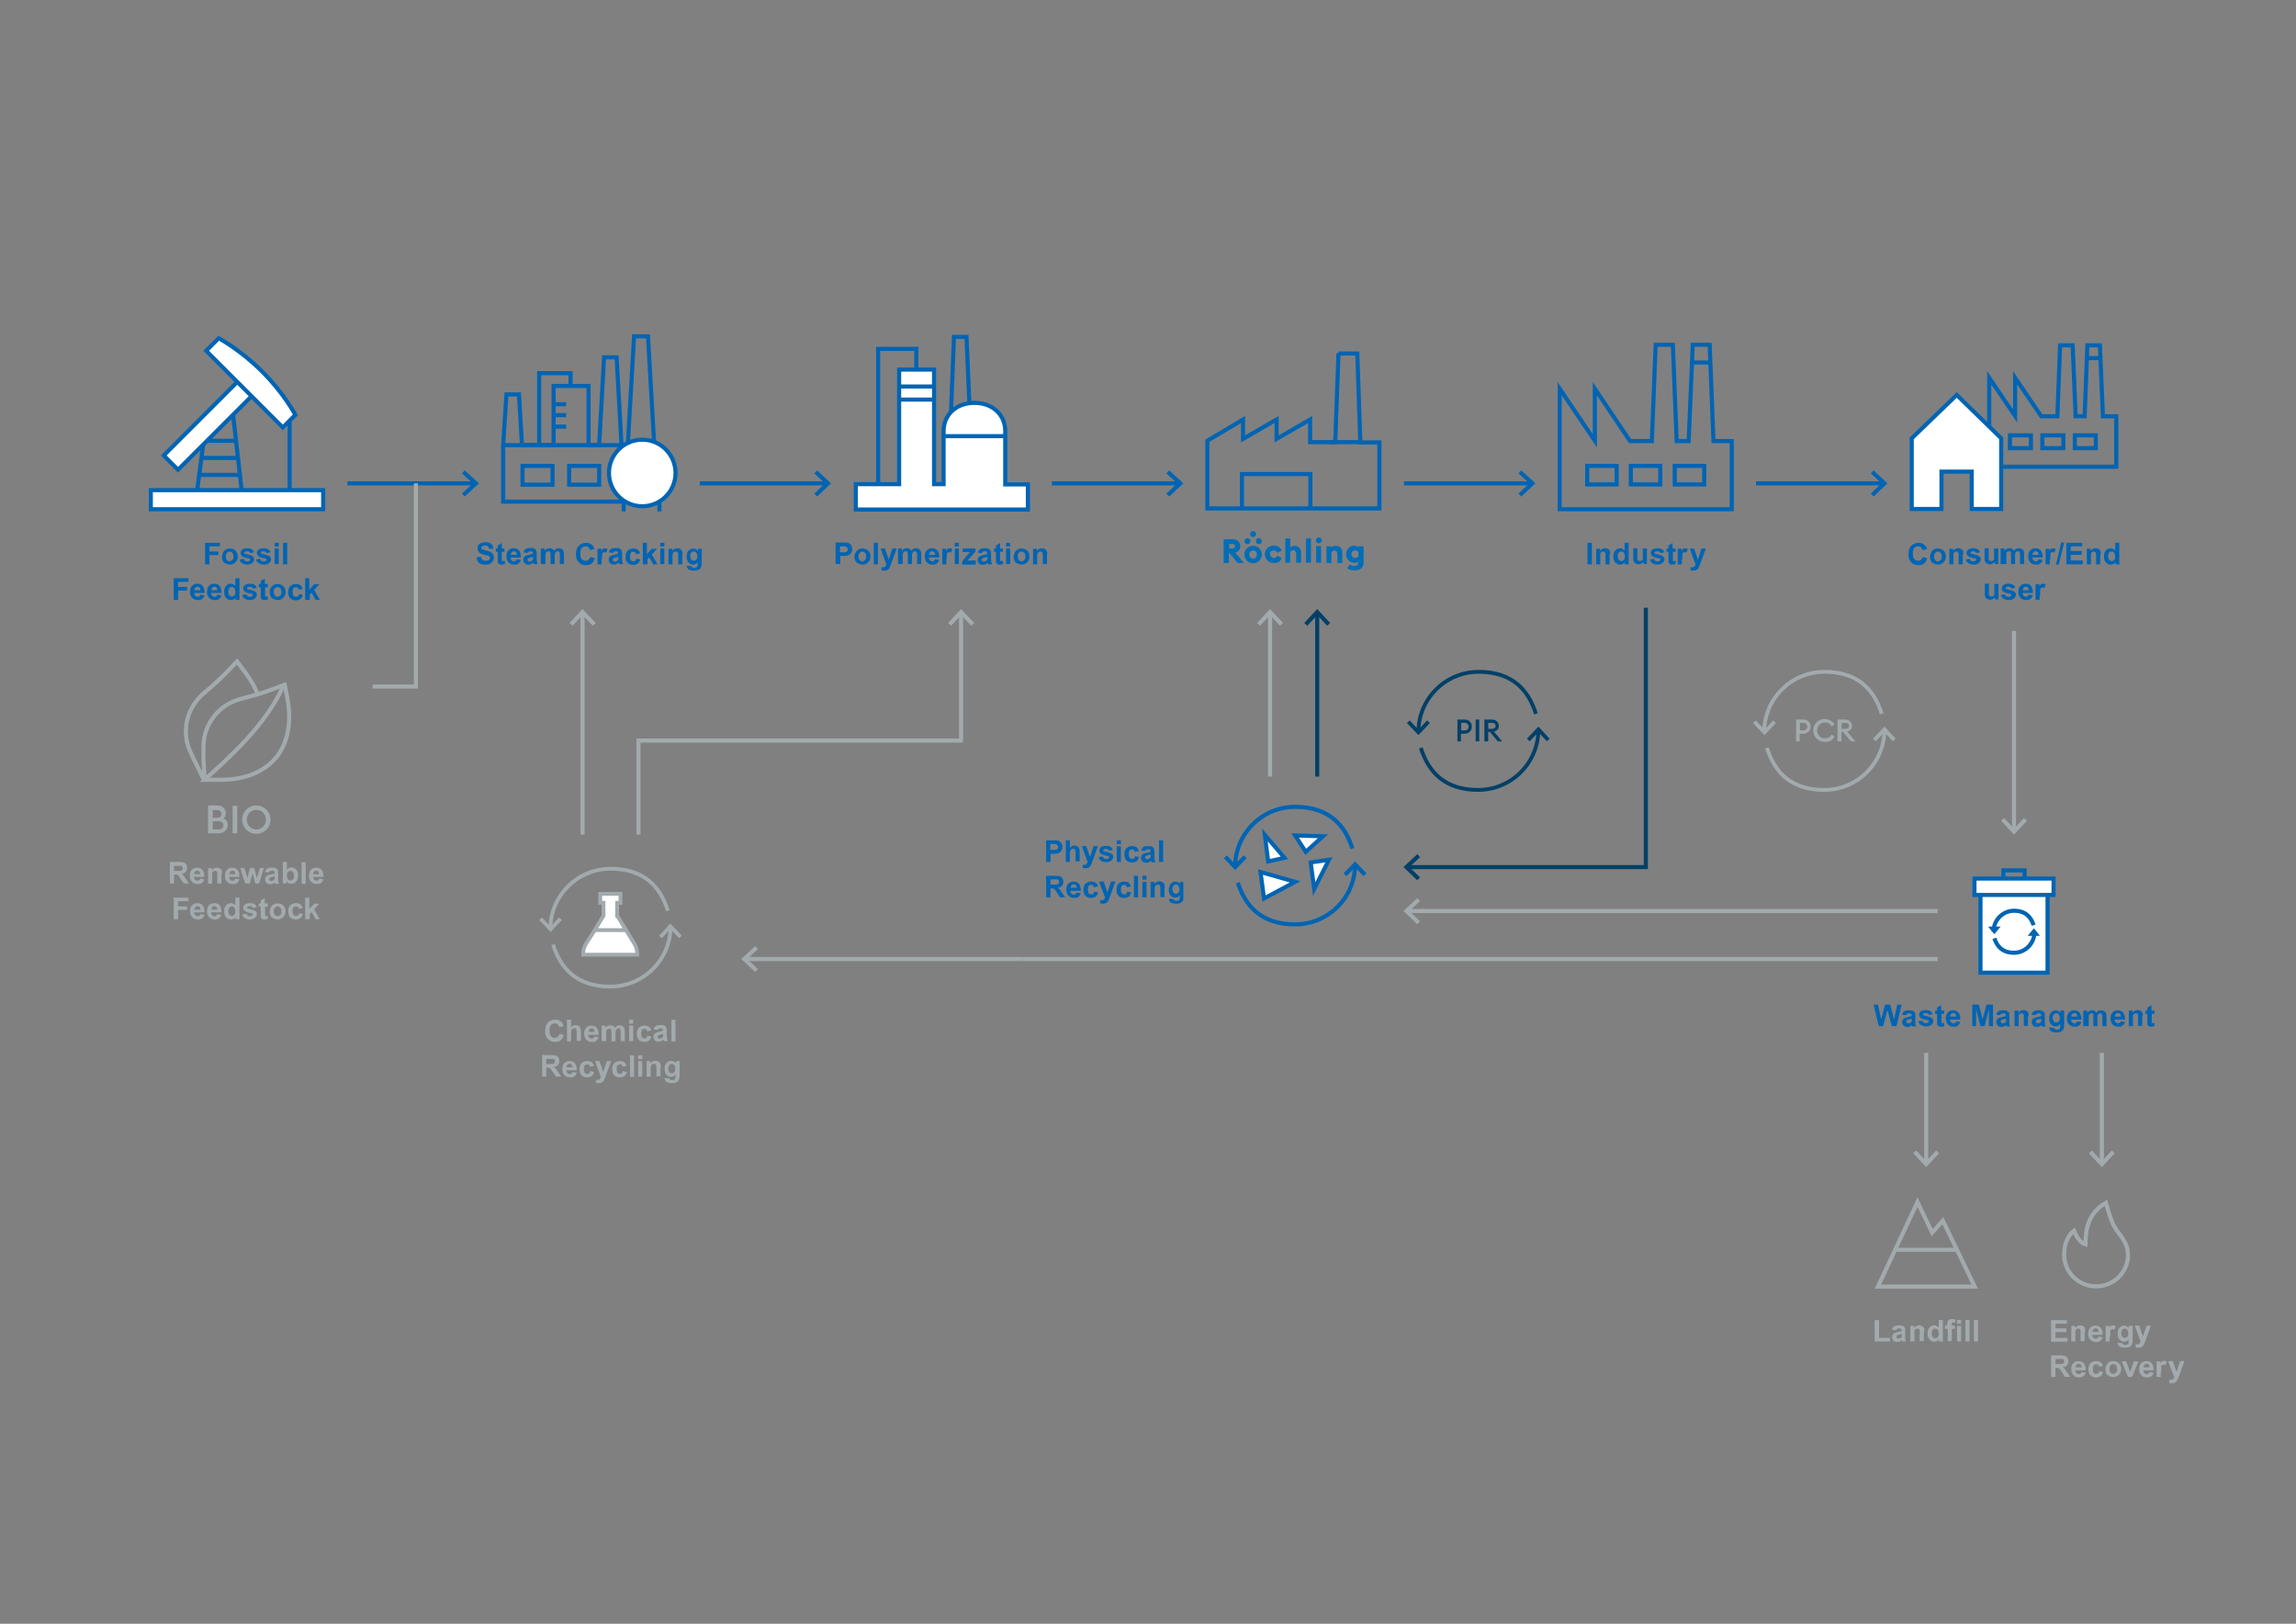 <?xml version="1.0" encoding="UTF-8"?>
<svg xmlns="http://www.w3.org/2000/svg" xmlns:xlink="http://www.w3.org/1999/xlink" id="Ebene_1" version="1.1" viewBox="0 0 841.9 595.3">
  <rect x="0" y="0" width="841.9" height="595.3" fill="#808080" stroke="none"/>
  <defs>
    <style>
      .st0 {
        clip-path: url(#clippath-51);
      }

      .st1 {
        clip-path: url(#clippath-34);
      }

      .st2 {
        clip-path: url(#clippath-38);
      }

      .st3 {
        clip-path: url(#clippath-21);
      }

      .st4 {
        clip-path: url(#clippath-6);
      }

      .st5 {
        clip-path: url(#clippath-7);
      }

      .st6 {
        clip-path: url(#clippath-17);
      }

      .st7 {
        clip-path: url(#clippath-31);
      }

      .st8 {
        clip-path: url(#clippath-15);
      }

      .st9 {
        clip-path: url(#clippath-33);
      }

      .st10 {
        clip-path: url(#clippath-18);
      }

      .st11 {
        clip-path: url(#clippath-47);
      }

      .st12 {
        clip-path: url(#clippath-4);
      }

      .st13 {
        clip-path: url(#clippath-22);
      }

      .st14 {
        clip-path: url(#clippath-23);
      }

      .st15, .st16, .st17, .st18, .st19, .st20, .st21, .st22, .st23 {
        fill: none;
      }

      .st15, .st16, .st23 {
        stroke-width: 1.4px;
      }

      .st15, .st19, .st20, .st21 {
        stroke-miterlimit: 10;
      }

      .st15, .st21, .st23 {
        stroke: #a2aaad;
      }

      .st16, .st19 {
        stroke: #034067;
      }

      .st24 {
        clip-path: url(#clippath-9);
      }

      .st25 {
        clip-path: url(#clippath-10);
      }

      .st26 {
        clip-path: url(#clippath-42);
      }

      .st27 {
        fill: #fff;
      }

      .st28 {
        clip-path: url(#clippath-43);
      }

      .st29 {
        fill: #0064b3;
      }

      .st30 {
        clip-path: url(#clippath-25);
      }

      .st31 {
        clip-path: url(#clippath-27);
      }

      .st32 {
        clip-path: url(#clippath-11);
      }

      .st33 {
        clip-path: url(#clippath-36);
      }

      .st34 {
        clip-path: url(#clippath-35);
      }

      .st35 {
        clip-path: url(#clippath-48);
      }

      .st36 {
        clip-path: url(#clippath-28);
      }

      .st37 {
        clip-path: url(#clippath-1);
      }

      .st38 {
        clip-path: url(#clippath-45);
      }

      .st39 {
        clip-path: url(#clippath-46);
      }

      .st40 {
        clip-path: url(#clippath-40);
      }

      .st41 {
        clip-path: url(#clippath-5);
      }

      .st42 {
        clip-path: url(#clippath-20);
      }

      .st43 {
        clip-path: url(#clippath-8);
      }

      .st44 {
        clip-path: url(#clippath-52);
      }

      .st45 {
        clip-path: url(#clippath-41);
      }

      .st46 {
        clip-path: url(#clippath-3);
      }

      .st47 {
        clip-path: url(#clippath-26);
      }

      .st48 {
        clip-path: url(#clippath-12);
      }

      .st49 {
        clip-path: url(#clippath-50);
      }

      .st50 {
        fill: #a2aaad;
      }

      .st51 {
        clip-path: url(#clippath-14);
      }

      .st52 {
        fill: #006db7;
      }

      .st53 {
        fill: #034067;
      }

      .st54 {
        clip-path: url(#clippath-30);
      }

      .st55 {
        clip-path: url(#clippath-19);
      }

      .st18, .st19, .st20, .st21 {
        stroke-width: 1.5px;
      }

      .st18, .st20, .st22 {
        stroke: #0064b3;
      }

      .st56 {
        clip-path: url(#clippath-32);
      }

      .st57 {
        clip-path: url(#clippath-53);
      }

      .st58 {
        clip-path: url(#clippath-39);
      }

      .st59 {
        clip-path: url(#clippath-16);
      }

      .st60 {
        clip-path: url(#clippath-2);
      }

      .st61 {
        clip-path: url(#clippath-29);
      }

      .st62 {
        clip-path: url(#clippath-49);
      }

      .st63 {
        clip-path: url(#clippath-37);
      }

      .st64 {
        clip-path: url(#clippath-13);
      }

      .st22 {
        stroke-miterlimit: 10;
        stroke-width: 1.5px;
      }

      .st65 {
        clip-path: url(#clippath-24);
      }

      .st66 {
        clip-path: url(#clippath);
      }

      .st67 {
        clip-path: url(#clippath-44);
      }
    </style>
    <clipPath id="clippath">
      <rect class="st17" x="-.3" y="-.3" width="841.9" height="595.3"></rect>
    </clipPath>
    <clipPath id="clippath-1">
      <rect class="st17" x="-.3" y="-.3" width="841.9" height="595.3"></rect>
    </clipPath>
    <clipPath id="clippath-2">
      <rect class="st17" x="-.3" y="-.3" width="841.9" height="595.3"></rect>
    </clipPath>
    <clipPath id="clippath-3">
      <rect class="st17" x="-.3" y="-.3" width="841.9" height="595.3"></rect>
    </clipPath>
    <clipPath id="clippath-4">
      <rect class="st17" x="-.3" y="-.3" width="841.9" height="595.3"></rect>
    </clipPath>
    <clipPath id="clippath-5">
      <rect class="st17" x="-.3" y="-.3" width="841.9" height="595.3"></rect>
    </clipPath>
    <clipPath id="clippath-6">
      <rect class="st17" x="-.3" y="-.3" width="841.9" height="595.3"></rect>
    </clipPath>
    <clipPath id="clippath-7">
      <rect class="st17" x="-.3" y="-.3" width="841.9" height="595.3"></rect>
    </clipPath>
    <clipPath id="clippath-8">
      <rect class="st17" x="-.3" y="-.3" width="841.9" height="595.3"></rect>
    </clipPath>
    <clipPath id="clippath-9">
      <rect class="st17" x="-.3" y="-.3" width="841.9" height="595.3"></rect>
    </clipPath>
    <clipPath id="clippath-10">
      <rect class="st17" x="-.3" y="-.3" width="841.9" height="595.3"></rect>
    </clipPath>
    <clipPath id="clippath-11">
      <rect class="st17" x="-.3" y="-.3" width="841.9" height="595.3"></rect>
    </clipPath>
    <clipPath id="clippath-12">
      <rect class="st17" x="-.3" y="-.3" width="841.9" height="595.3"></rect>
    </clipPath>
    <clipPath id="clippath-13">
      <rect class="st17" x="-.3" y="-.3" width="841.9" height="595.3"></rect>
    </clipPath>
    <clipPath id="clippath-14">
      <rect class="st17" x="-.3" y="-.3" width="841.9" height="595.3"></rect>
    </clipPath>
    <clipPath id="clippath-15">
      <rect class="st17" x="-.3" y="-.3" width="841.9" height="595.3"></rect>
    </clipPath>
    <clipPath id="clippath-16">
      <rect class="st17" x="-.3" y="-.3" width="841.9" height="595.3"></rect>
    </clipPath>
    <clipPath id="clippath-17">
      <rect class="st17" x="-.3" y="-.3" width="841.9" height="595.3"></rect>
    </clipPath>
    <clipPath id="clippath-18">
      <rect class="st17" x="-.3" y="-.3" width="841.9" height="595.3"></rect>
    </clipPath>
    <clipPath id="clippath-19">
      <rect class="st17" x="-.3" y="-.3" width="841.9" height="595.3"></rect>
    </clipPath>
    <clipPath id="clippath-20">
      <rect class="st17" x="-.3" y="-.3" width="841.9" height="595.3"></rect>
    </clipPath>
    <clipPath id="clippath-21">
      <rect class="st17" x="-.3" y="-.3" width="841.9" height="595.3"></rect>
    </clipPath>
    <clipPath id="clippath-22">
      <rect class="st17" x="448.7" y="194.7" width="51.2" height="14.3"></rect>
    </clipPath>
    <clipPath id="clippath-23">
      <rect class="st17" x="448.7" y="194.7" width="51.2" height="14.3"></rect>
    </clipPath>
    <clipPath id="clippath-24">
      <rect class="st17" x="448.7" y="194.7" width="51.2" height="14.3"></rect>
    </clipPath>
    <clipPath id="clippath-25">
      <rect class="st17" x="448.7" y="194.7" width="51.2" height="14.3"></rect>
    </clipPath>
    <clipPath id="clippath-26">
      <rect class="st17" x="448.7" y="194.7" width="51.2" height="14.3"></rect>
    </clipPath>
    <clipPath id="clippath-27">
      <rect class="st17" x="448.7" y="194.7" width="51.2" height="14.3"></rect>
    </clipPath>
    <clipPath id="clippath-28">
      <rect class="st17" x="448.7" y="194.7" width="51.2" height="14.3"></rect>
    </clipPath>
    <clipPath id="clippath-29">
      <rect class="st17" x="448.7" y="194.7" width="51.2" height="14.3"></rect>
    </clipPath>
    <clipPath id="clippath-30">
      <rect class="st17" x="448.7" y="194.7" width="51.2" height="14.3"></rect>
    </clipPath>
    <clipPath id="clippath-31">
      <rect class="st17" x="448.7" y="194.7" width="51.2" height="14.3"></rect>
    </clipPath>
    <clipPath id="clippath-32">
      <rect class="st17" x="448.7" y="194.7" width="51.2" height="14.3"></rect>
    </clipPath>
    <clipPath id="clippath-33">
      <rect class="st17" x="448.7" y="194.7" width="51.2" height="14.3"></rect>
    </clipPath>
    <clipPath id="clippath-34">
      <rect class="st17" x="-.3" y="-.3" width="841.9" height="595.3"></rect>
    </clipPath>
    <clipPath id="clippath-35">
      <rect class="st17" x="-.3" y="-.3" width="841.9" height="595.3"></rect>
    </clipPath>
    <clipPath id="clippath-36">
      <rect class="st17" x="-.3" y="-.3" width="841.9" height="595.3"></rect>
    </clipPath>
    <clipPath id="clippath-37">
      <rect class="st17" x="-.3" y="-.3" width="841.9" height="595.3"></rect>
    </clipPath>
    <clipPath id="clippath-38">
      <rect class="st17" x="-.3" y="-.3" width="841.9" height="595.3"></rect>
    </clipPath>
    <clipPath id="clippath-39">
      <rect class="st17" x="-.3" y="-.3" width="841.9" height="595.3"></rect>
    </clipPath>
    <clipPath id="clippath-40">
      <rect class="st17" x="-.3" y="-.3" width="841.9" height="595.3"></rect>
    </clipPath>
    <clipPath id="clippath-41">
      <rect class="st17" x="-.3" y="-.3" width="841.9" height="595.3"></rect>
    </clipPath>
    <clipPath id="clippath-42">
      <rect class="st17" x="-.3" y="-.3" width="841.9" height="595.3"></rect>
    </clipPath>
    <clipPath id="clippath-43">
      <rect class="st17" x="-.3" y="-.3" width="841.9" height="595.3"></rect>
    </clipPath>
    <clipPath id="clippath-44">
      <rect class="st17" x="-.3" y="-.3" width="841.9" height="595.3"></rect>
    </clipPath>
    <clipPath id="clippath-45">
      <rect class="st17" x="-.3" y="-.3" width="841.9" height="595.3"></rect>
    </clipPath>
    <clipPath id="clippath-46">
      <rect class="st17" x="-.3" y="-.3" width="841.9" height="595.3"></rect>
    </clipPath>
    <clipPath id="clippath-47">
      <rect class="st17" x="-.3" y="-.3" width="841.9" height="595.3"></rect>
    </clipPath>
    <clipPath id="clippath-48">
      <rect class="st17" x="-.3" y="-.3" width="841.9" height="595.3"></rect>
    </clipPath>
    <clipPath id="clippath-49">
      <rect class="st17" x="-.3" y="-.3" width="841.9" height="595.3"></rect>
    </clipPath>
    <clipPath id="clippath-50">
      <rect class="st17" x="-.3" y="-.3" width="841.9" height="595.3"></rect>
    </clipPath>
    <clipPath id="clippath-51">
      <rect class="st17" x="-.3" y="-.3" width="841.9" height="595.3"></rect>
    </clipPath>
    <clipPath id="clippath-52">
      <rect class="st17" x="383.6" y="308.1" width="50.3" height="23.2"></rect>
    </clipPath>
    <clipPath id="clippath-53">
      <rect class="st17" x="383.6" y="308.1" width="50.3" height="23.2"></rect>
    </clipPath>
  </defs>
  <line class="st20" x1="106.2" y1="154.6" x2="106.2" y2="179.4"></line>
  <line class="st20" x1="88.1" y1="174.1" x2="72.7" y2="174.1"></line>
  <line class="st20" x1="87.4" y1="167.9" x2="74.1" y2="167.9"></line>
  <line class="st20" x1="86.6" y1="161.6" x2="74.8" y2="161.6"></line>
  <line class="st20" x1="75.9" y1="152.4" x2="72.2" y2="180.5"></line>
  <line class="st20" x1="88.7" y1="180.5" x2="85.5" y2="152.4"></line>
  <rect class="st27" x="56.6" y="151.2" width="41.5" height="7.4" transform="translate(-86.9 100.1) rotate(-45)"></rect>
  <rect class="st22" x="56.6" y="151.2" width="41.5" height="7.4" transform="translate(-86.9 100.1) rotate(-45)"></rect>
  <g>
    <g class="st66">
      <path class="st27" d="M75.6,128.6l28.1,28.1,4.6-4.6s-4.2-8-12.2-15.9c-8-8-15.9-12.2-15.9-12.2l-4.6,4.6Z"></path>
    </g>
    <g class="st37">
      <path class="st20" d="M75.6,128.6l28.1,28.1,4.6-4.6s-4.2-8-12.2-15.9c-8-8-15.9-12.2-15.9-12.2l-4.6,4.6Z"></path>
    </g>
  </g>
  <rect class="st27" x="55.3" y="179.7" width="63.2" height="7"></rect>
  <rect class="st20" x="55.3" y="179.7" width="63.2" height="7"></rect>
  <g class="st60">
    <path class="st29" d="M113.6,219.8v-1.8l.7-.7,1.4,2.6h1.6l-2.1-3.6,1.9-2.1h-1.9l-1.8,2v-4.2h-1.5v7.9h1.7ZM110.1,214.5c-.4-.3-1-.4-1.7-.4s-1.5.3-2,.8-.7,1.3-.7,2.2.2,1.7.7,2.2,1.2.8,2,.8,1.3-.2,1.8-.5c.4-.3.7-.9.9-1.5l-1.5-.3c0,.4-.2.7-.4.8-.2.2-.4.2-.7.2s-.7-.1-.9-.4c-.2-.3-.3-.8-.3-1.4s0-1,.3-1.3c.2-.3.5-.4.9-.4s.5.1.7.2c.2.1.3.4.3.7l1.5-.3c-.2-.7-.5-1.1-.9-1.4M100.8,215.7c.3-.3.6-.5,1-.5s.7.2,1,.5.4.7.4,1.3,0,1-.4,1.3-.6.5-1,.5-.7-.1-1-.5c-.3-.3-.4-.7-.4-1.3s0-1,.4-1.3M99.2,218.6c.2.5.6.8,1.1,1s1,.4,1.5.4c.8,0,1.5-.3,2.1-.9.6-.6.8-1.3.8-2.1s-.3-1.6-.8-2.1c-.6-.6-1.3-.8-2.1-.8s-1.1.1-1.5.4c-.5.2-.8.6-1,1.1s-.4,1-.4,1.5c0,.5.1,1,.3,1.5M97.1,214.1v-2l-1.5.9v1.1h-.7v1.2h.7v3.6c0,.2,0,.4.2.6,0,.1.3.3.5.4.2.1.5.1.7.1.4,0,.8-.1,1.2-.2v-1.2c-.4.1-.6.1-.7.1s-.2,0-.3-.1c0,0,0-.1,0-.2v-3.1h1v-1.2h-1ZM89.8,219.5c.5.3,1.1.5,1.8.5s1.5-.2,1.9-.6c.4-.4.7-.8.7-1.3s-.2-.9-.5-1.1c-.3-.3-.9-.5-1.7-.7-.8-.2-1.3-.3-1.4-.4,0-.1,0-.2,0-.3s0-.2.2-.3c.2-.1.5-.2.9-.2s.6.1.7.2c.2.1.3.3.3.5l1.4-.3c0-.5-.4-.9-.8-1.1-.4-.3-1-.4-1.7-.4s-1.4.2-1.8.5-.6.8-.6,1.2.2,1,.7,1.3c.3.2,1.1.5,2.3.7.3.1.4.1.5.2,0,.1,0,.2,0,.3,0,.2,0,.3-.2.4-.2.1-.5.2-.9.2s-.6-.1-.8-.2c-.2-.2-.3-.4-.4-.7l-1.5.2c0,.7.4,1.1.9,1.4M84.1,215.6c.2-.3.5-.4.9-.4s.7.1.9.4c.2.3.4.8.4,1.4s0,1-.4,1.3c-.2.3-.5.4-.9.4s-.8-.2-1-.6c-.2-.3-.3-.7-.3-1.3.1-.5.2-.9.4-1.2M87.8,212h-1.5v2.8c-.5-.5-1-.8-1.7-.8s-1.3.3-1.7.8c-.5.5-.7,1.2-.7,2.2s.2,1.7.7,2.2,1,.8,1.7.8.6-.1,1-.2.6-.4.8-.7v.8h1.4s0-7.9,0-7.9ZM77.5,216.5c0-.4,0-.7.3-1,.2-.2.5-.4.8-.4s.6.1.8.3c.2.2.3.6.3,1h-2.2ZM79.3,218.6c-.2.1-.4.2-.6.2-.3,0-.6-.1-.9-.4-.2-.2-.4-.6-.4-1h3.8c0-1.2-.2-2-.7-2.6s-1.2-.8-2-.8-1.4.3-1.9.8-.7,1.3-.7,2.2.2,1.4.6,2c.5.6,1.2,1,2.2,1s1.1-.1,1.6-.4c.4-.3.7-.7.9-1.3l-1.5-.3c-.1.3-.2.5-.4.6M71.3,216.5c0-.4,0-.7.3-1,.2-.2.5-.4.8-.4s.6.1.8.3c.2.2.3.6.3,1h-2.2ZM73.1,218.6c-.2.1-.4.2-.6.2-.3,0-.6-.1-.9-.4-.2-.2-.4-.6-.4-1h3.8c0-1.2-.2-2-.7-2.6s-1.2-.8-2-.8-1.4.3-1.9.8-.7,1.3-.7,2.2.2,1.4.6,2c.5.6,1.2,1,2.2,1s1.1-.1,1.6-.4c.4-.3.7-.7.9-1.3l-1.5-.3c0,.3-.2.5-.4.6M65.3,219.8v-3.3h3.3v-1.3h-3.3v-1.9h3.8v-1.3h-5.4v7.9h1.6Z"></path>
  </g>
  <g class="st46">
    <path class="st29" d="M105.3,199h-1.5v7.9h1.5v-7.9ZM102.2,201.1h-1.5v5.7h1.5v-5.7ZM102.2,199h-1.5v1.4h1.5v-1.4ZM95,206.5c.5.3,1.1.5,1.8.5s1.5-.2,1.9-.6c.4-.4.7-.8.7-1.3s-.2-.9-.5-1.1c-.3-.3-.9-.5-1.7-.7-.8-.2-1.3-.3-1.4-.4,0-.1-.2-.2-.2-.3s0-.2.2-.3c.2-.1.5-.2.9-.2s.6.1.7.2.3.3.3.5l1.4-.3c0-.5-.4-.9-.8-1.1-.4-.3-1-.4-1.7-.4s-1.4.2-1.8.5-.6.8-.6,1.2.2,1,.7,1.3c.3.2,1.1.5,2.3.7.3.1.4.1.5.2,0,.1,0,.2,0,.3,0,.2,0,.3-.2.4-.2.1-.5.2-.9.2s-.6-.1-.8-.2c-.2-.2-.3-.4-.4-.7l-1.5.2c.2.7.5,1.1,1,1.4M88.8,206.5c.5.3,1.1.5,1.8.5s1.5-.2,1.9-.6c.4-.4.7-.8.7-1.3s-.2-.9-.5-1.1c-.3-.3-.9-.5-1.7-.7-.8-.2-1.3-.3-1.4-.4,0-.1,0-.2,0-.3s0-.2.2-.3c.2-.1.5-.2.9-.2s.6.1.7.2.3.3.3.5l1.4-.3c0-.5-.4-.9-.8-1.1-.4-.3-1-.4-1.7-.4s-1.4.2-1.8.5-.6.8-.6,1.2.2,1,.7,1.3c.3.2,1.1.5,2.3.7.3.1.4.1.5.2,0,.1,0,.2,0,.3,0,.2,0,.3-.2.4-.2.1-.5.2-.9.2s-.6-.1-.8-.2c-.2-.2-.3-.4-.4-.7l-1.5.2c0,.7.4,1.1.9,1.4M83.2,202.7c.3-.3.6-.5,1-.5s.7.2,1,.5.4.7.4,1.3,0,1-.4,1.3-.6.5-1,.5-.7-.1-1-.5c-.3-.3-.4-.7-.4-1.3s.2-1,.4-1.3M81.7,205.6c.2.5.6.8,1.1,1s1,.4,1.5.4c.8,0,1.5-.3,2.1-.9.6-.6.8-1.3.8-2.1s-.3-1.6-.8-2.1c-.6-.6-1.3-.8-2.1-.8s-1.1.1-1.5.4c-.5.2-.8.6-1,1.1s-.4,1-.4,1.5c0,.5,0,1,.3,1.5M76.8,206.8v-3.3h3.3v-1.3h-3.3v-1.9h3.8v-1.3h-5.4v7.9h1.6Z"></path>
  </g>
  <g class="st12">
    <path class="st50" d="M113.6,336.9v-1.8l.7-.7,1.4,2.6h1.6l-2.1-3.6,1.9-2.1h-1.9l-1.8,2v-4.2h-1.5v7.9h1.7ZM110.1,331.5c-.4-.3-1-.4-1.7-.4s-1.5.3-2,.8-.7,1.3-.7,2.2.2,1.7.7,2.2,1.2.8,2,.8,1.3-.2,1.8-.5c.4-.3.7-.9.9-1.5l-1.5-.3c0,.4-.2.7-.4.8-.2.2-.4.2-.7.2s-.7-.1-.9-.4c-.2-.3-.3-.8-.3-1.4s0-1,.3-1.3c.2-.3.5-.4.9-.4s.5.1.7.2.3.4.3.7l1.5-.3c-.2-.6-.5-1.1-.9-1.4M100.8,332.8c.3-.3.6-.5,1-.5s.7.2,1,.5.4.7.4,1.3,0,1-.4,1.3-.6.5-1,.5-.7-.1-1-.5c-.3-.3-.4-.7-.4-1.3s0-1,.4-1.3M99.2,335.7c.2.5.6.8,1.1,1s1,.4,1.5.4c.8,0,1.5-.3,2.1-.9s.8-1.3.8-2.1-.3-1.6-.8-2.1c-.6-.6-1.3-.8-2.1-.8s-1.1.1-1.5.4c-.5.2-.8.6-1,1.1s-.4,1-.4,1.5c0,.5.1,1,.3,1.5M97.1,331.2v-2l-1.5.9v1.1h-.7v1.2h.7v3.6c0,.2,0,.4.2.6,0,.1.3.3.5.4s.5.1.7.1c.4,0,.8-.1,1.2-.2v-1.2c-.4.1-.6.1-.7.1s-.2,0-.3-.1c0,0,0-.1,0-.2v-3.1h1v-1.2h-1ZM89.8,336.6c.5.3,1.1.5,1.8.5s1.5-.2,1.9-.6.7-.8.7-1.3-.2-.9-.5-1.1c-.3-.3-.9-.5-1.7-.7-.8-.2-1.3-.3-1.4-.4s0-.2,0-.3,0-.2.2-.3c.2-.1.5-.2.9-.2s.6.1.7.2c.2.1.3.3.3.5l1.4-.3c0-.5-.4-.9-.8-1.1-.4-.3-1-.4-1.7-.4s-1.4.2-1.8.5-.6.8-.6,1.2.2,1,.7,1.3c.3.2,1.1.5,2.3.7.3.1.4.1.5.2s0,.2,0,.3c0,.2,0,.3-.2.4-.2.1-.5.2-.9.2s-.6-.1-.8-.2c-.2-.2-.3-.4-.4-.7l-1.5.2c0,.6.4,1.1.9,1.4M84.1,332.7c.2-.3.5-.4.9-.4s.7.1.9.4c.2.3.4.8.4,1.4s0,1-.4,1.3c-.2.3-.5.4-.9.4s-.8-.2-1-.6c-.2-.3-.3-.7-.3-1.3.1-.5.2-.9.4-1.2M87.8,329.1h-1.5v2.8c-.5-.5-1-.8-1.7-.8s-1.3.3-1.7.8c-.5.5-.7,1.2-.7,2.2s.2,1.7.7,2.2,1,.8,1.7.8.6-.1,1-.2.6-.4.8-.7v.8h1.4s0-7.9,0-7.9ZM77.5,333.6c0-.4,0-.7.3-1,.2-.2.5-.4.8-.4s.6.1.8.3c.2.2.3.6.3,1h-2.2q0,.1,0,.1ZM79.3,335.7c-.2.1-.4.2-.6.2-.3,0-.6-.1-.9-.4-.2-.2-.4-.6-.4-1h3.8c0-1.2-.2-2-.7-2.6s-1.2-.8-2-.8-1.4.3-1.9.8-.7,1.3-.7,2.2.2,1.4.6,2c.5.6,1.2,1,2.2,1s1.1-.1,1.6-.4c.4-.3.7-.7.9-1.3l-1.5-.3c-.1.3-.2.5-.4.6M71.3,333.6c0-.4,0-.7.3-1,.2-.2.5-.4.8-.4s.6.1.8.3c.2.2.3.6.3,1h-2.2q0,.1,0,.1ZM73.1,335.7c-.2.1-.4.2-.6.2-.3,0-.6-.1-.9-.4-.2-.2-.4-.6-.4-1h3.8c0-1.2-.2-2-.7-2.6s-1.2-.8-2-.8-1.4.3-1.9.8-.7,1.3-.7,2.2.2,1.4.6,2c.5.6,1.2,1,2.2,1s1.1-.1,1.6-.4c.4-.3.7-.7.9-1.3l-1.5-.3c0,.3-.2.5-.4.6M65.3,336.9v-3.3h3.3v-1.3h-3.3v-1.9h3.8v-1.3h-5.4v7.9h1.6Z"></path>
  </g>
  <g class="st41">
    <path class="st50" d="M114.8,320.6c0-.4,0-.7.3-1,.2-.2.5-.4.8-.4s.6.1.8.3c.2.2.3.6.3,1h-2.2q0,.1,0,.1ZM116.7,322.7c-.2.1-.4.2-.6.2-.3,0-.6-.1-.9-.4s-.4-.6-.4-1h3.8c0-1.2-.2-2-.7-2.6s-1.2-.8-2-.8-1.4.3-1.9.8-.7,1.3-.7,2.2.2,1.4.6,2c.5.6,1.2,1,2.2,1s1.1-.1,1.6-.4c.4-.3.7-.7.9-1.3l-1.5-.3c-.2.3-.3.5-.4.6M112.1,316.1h-1.5v7.9h1.5v-7.9ZM105.6,319.7c.2-.3.5-.4.9-.4s.7.1.9.4c.2.3.4.8.4,1.4s0,1.1-.4,1.3c-.2.3-.5.4-.9.4s-.8-.2-1-.6c-.2-.3-.3-.7-.3-1.3s.1-.9.4-1.2M105.1,323.9v-.8c.2.3.5.6.8.7.3.2.6.2,1,.2.7,0,1.2-.3,1.7-.8s.7-1.3.7-2.2-.2-1.7-.7-2.2-1-.8-1.7-.8-1.2.3-1.7.8v-2.8h-1.5v7.9h1.4ZM100.7,321.5c0,.4,0,.6,0,.7,0,.2-.2.4-.4.5-.2.2-.5.3-.8.3s-.4-.1-.6-.2c-.2-.2-.2-.3-.2-.5s0-.4.3-.5c0-.1.4-.2.8-.3.4-.1.7-.2.9-.2v.2h0ZM99.1,319.4c0-.1.4-.2.6-.2.4,0,.7.1.8.2,0,.1.2.3.2.6v.2c-.3.1-.8.2-1.5.4-.5.1-.9.2-1.2.4-.3.1-.5.3-.6.6-.2.3-.2.5-.2.9s.2.9.5,1.2c.3.3.8.5,1.4.5s.6-.1.9-.2.6-.3.8-.6c0,0,0,.1,0,.2,0,.2,0,.3,0,.4h1.5c0-.3-.2-.5-.3-.8,0-.2,0-.6,0-1.1v-1.8c0-.7,0-1.1-.2-1.4,0-.2-.4-.4-.7-.6-.3-.2-.8-.2-1.5-.2s-1.3.1-1.7.4c-.4.3-.6.7-.8,1.2l1.4.2c.2-.2.3-.4.5-.5M91.6,323.9l1-3.7,1,3.7h1.4l1.8-5.7h-1.5l-1.1,3.7-1-3.7h-1.5l-1,3.7-1.1-3.7h-1.5l1.8,5.7h1.7ZM84.1,320.6c0-.4,0-.7.3-1,.2-.2.5-.4.8-.4s.6.1.8.3c.2.2.3.6.3,1h-2.2q0,.1,0,.1ZM85.9,322.7c-.2.1-.4.2-.6.2-.3,0-.6-.1-.9-.4s-.4-.6-.4-1h3.8c0-1.2-.2-2-.7-2.6s-1.2-.8-2-.8-1.4.3-1.9.8-.7,1.3-.7,2.2.2,1.4.6,2c.5.6,1.2,1,2.2,1s1.1-.1,1.6-.4c.4-.3.7-.7.9-1.3l-1.5-.3c-.1.3-.2.5-.4.6M81.4,320.4c0-.4,0-.8,0-1s-.2-.4-.3-.6c0-.2-.3-.3-.6-.5-.3-.1-.6-.2-.9-.2-.8,0-1.4.3-1.9,1v-.8h-1.4v5.7h1.5v-2.6c0-.6,0-1.1,0-1.3,0-.2.2-.4.4-.6.2-.1.4-.2.7-.2s.4,0,.5.1.2.2.3.4c0,.2,0,.6,0,1.2v2.9h1.5v-3.5h.1ZM71.2,320.6c0-.4,0-.7.3-1,.2-.2.5-.4.8-.4s.6.1.8.3c.2.2.3.6.3,1h-2.2q0,.1,0,.1ZM73,322.7c-.2.1-.4.2-.6.2-.3,0-.6-.1-.9-.4-.2-.2-.4-.6-.4-1h3.8c0-1.2-.2-2-.7-2.6s-1.2-.8-2-.8-1.4.3-1.9.8-.7,1.3-.7,2.2.2,1.4.6,2c.5.6,1.2,1,2.2,1s1.1-.1,1.6-.4c.4-.3.7-.7.9-1.3l-1.5-.3c0,.3-.3.5-.4.6M63.8,317.4h2.4c.3,0,.5.1.6.3,0,.2.2.4.2.6s0,.4-.2.6-.3.3-.4.3c-.2.1-.7.1-1.4.1h-1.2s0-1.9,0-1.9ZM63.8,323.9v-3.3h.3c.4,0,.6,0,.8.1.2.1.3.2.5.3.2.2.4.5.8,1.2l1.2,1.7h1.9l-1-1.5c-.4-.6-.7-1-.9-1.3-.2-.2-.5-.5-.9-.7.7-.1,1.2-.3,1.6-.7.3-.4.5-.9.5-1.5s0-.9-.3-1.2c-.2-.4-.5-.6-.9-.8-.4-.1-1-.2-1.8-.2h-3.3v7.9h1.5Z"></path>
  </g>
  <g class="st4">
    <path class="st29" d="M253.5,202.6c.2-.3.5-.4.9-.4s.7.1.9.4c.2.3.4.7.4,1.3s-.1,1-.4,1.3c-.3.3-.6.4-.9.4s-.6-.1-.9-.4c-.2-.3-.4-.7-.4-1.3s0-1,.4-1.3M251.8,207.4c0,.5.2.9.6,1.3.4.3,1.1.5,2.1.5s.9-.1,1.3-.2c.3-.1.6-.3.8-.4.2-.2.4-.5.5-.8s.2-.8.2-1.5v-5.1h-1.4v.8c-.5-.6-1-.9-1.7-.9s-1.3.3-1.7.8c-.5.5-.7,1.2-.7,2.2s.2,1.4.5,1.9c.4.6,1.1,1,1.8,1s1.3-.3,1.7-.9v.8c0,.3,0,.6-.1.7-.1.2-.2.3-.3.4-.2.1-.5.2-.9.2s-.5-.1-.7-.2c-.1-.1-.2-.2-.2-.4l-1.7-.2q-.1-.1-.1,0M250.3,203.3c0-.4,0-.8-.1-1s-.2-.4-.3-.6c-.1-.2-.3-.3-.6-.5-.3-.1-.6-.2-.9-.2-.8,0-1.4.3-1.9,1v-.8h-1.4v5.7h1.5v-2.6c0-.6,0-1.1.1-1.3s.2-.4.4-.6c.2-.1.4-.2.7-.2s.4.1.5.2c.1.1.2.2.3.4s.1.6.1,1.2v2.9h1.5v-3.6h0ZM243.6,201.1h-1.5v5.7h1.5v-5.7ZM243.6,199h-1.5v1.4h1.5v-1.4ZM237.4,206.8v-1.8l.7-.7,1.4,2.6h1.6l-2.1-3.6,1.9-2.1h-1.9l-1.8,2v-4.2h-1.5v7.9h1.7ZM233.8,201.5c-.4-.3-1-.4-1.7-.4s-1.5.3-2,.8-.7,1.3-.7,2.2.2,1.7.7,2.2,1.2.8,2,.8,1.3-.2,1.8-.5c.4-.3.7-.9.9-1.5l-1.5-.3c-.1.4-.2.7-.4.8-.2.2-.4.2-.7.2s-.7-.1-.9-.4c-.2-.3-.3-.8-.3-1.4s.1-1,.3-1.3.5-.4.9-.4.5.1.7.2c.2.2.3.4.3.7l1.5-.3c-.2-.7-.4-1.1-.9-1.4M226.8,204.4c0,.4,0,.6-.1.7-.1.2-.2.4-.4.5-.2.2-.5.3-.8.3s-.4-.1-.6-.2c-.2-.2-.2-.3-.2-.5s.1-.4.3-.5c.1-.1.4-.2.8-.3.4-.1.7-.2.9-.2v.2h.1ZM225.1,202.3c.2-.1.4-.2.6-.2.4,0,.7.1.8.2.1.1.2.3.2.6h0c-.3.2-.8.3-1.5.5-.5.1-.9.2-1.2.4-.3.1-.5.3-.6.6-.2.3-.2.5-.2.9s.2.9.5,1.2.8.5,1.4.5.6-.1.9-.2c.3-.1.6-.3.8-.6,0,0,0,.1.1.2.1.2.1.3.1.4h1.5c-.1-.3-.2-.5-.3-.8,0-.2-.1-.6-.1-1.1v-1.8c0-.7-.1-1.1-.2-1.4-.1-.2-.4-.4-.7-.6-.3-.2-.8-.2-1.5-.2s-1.3.1-1.7.4c-.4.3-.6.7-.8,1.2l1.4.2c.2,0,.4-.3.5-.4M220.7,205.1c0-1,0-1.6.1-1.9.1-.3.2-.5.3-.6s.3-.2.5-.2.5.1.7.2l.5-1.3c-.3-.2-.7-.3-1-.3s-.5.1-.7.2c-.2.1-.4.4-.6.8v-.8h-1.4v5.7h1.5v-1.8h0ZM215.8,205.2c-.3.3-.7.4-1.1.4-.6,0-1-.2-1.4-.6-.4-.4-.5-1.1-.5-2.1s.2-1.6.5-2c.4-.4.8-.6,1.4-.6s.8.1,1.1.4c.3.2.5.6.6,1l1.6-.4c-.2-.6-.4-1.1-.8-1.4-.6-.6-1.4-.9-2.3-.9s-2,.4-2.7,1.1c-.7.7-1,1.7-1,3.1s.3,2.2,1,2.9,1.5,1.1,2.6,1.1,1.5-.2,2.1-.6c.6-.4.9-1.1,1.2-1.9l-1.5-.5c-.3.3-.5.7-.8,1M198.5,206.8h1.5v-2.8c0-.5,0-.9.1-1.2.1-.2.2-.4.4-.5s.4-.2.6-.2.3,0,.5.1c.1.1.2.2.2.4.1.2.1.5.1,1.1v3.1h1.5v-2.7c0-.5,0-.9.1-1.2.1-.2.2-.4.4-.6s.4-.2.6-.2c.3,0,.5.1.6.3s.2.5.2,1.1v3.3h1.5v-3.6c0-.5-.1-.9-.2-1.2-.1-.3-.4-.6-.6-.7-.3-.2-.6-.3-1.1-.3s-.6.1-.9.2c-.3.2-.6.4-.8.7-.2-.3-.4-.5-.7-.7-.3-.1-.6-.2-1-.2-.7,0-1.3.3-1.8.9v-.8h-1.4v5.7h.2ZM195.5,204.4c0,.4,0,.6-.1.7-.1.2-.2.4-.4.5-.2.2-.5.3-.8.3s-.4-.1-.6-.2c-.2-.2-.2-.3-.2-.5s.1-.4.3-.5c.1-.1.4-.2.8-.3.4-.1.7-.2.9-.2v.2h.1ZM193.8,202.3c.2-.1.4-.2.6-.2.4,0,.7.1.8.2.1.1.2.3.2.6h0c-.3.2-.8.3-1.5.5-.5.1-.9.2-1.2.4-.3.1-.5.3-.6.6-.2.3-.2.5-.2.9s.2.9.5,1.2.8.5,1.4.5.6-.1.9-.2c.3-.1.6-.3.8-.6,0,0,0,.1.1.2.1.2.1.3.1.4h1.5c-.1-.3-.2-.5-.3-.8,0-.2-.1-.6-.1-1.1v-1.8c0-.7-.1-1.1-.2-1.4-.1-.2-.4-.4-.7-.6-.3-.2-.8-.2-1.5-.2s-1.3.1-1.7.4c-.4.3-.6.7-.8,1.2l1.4.2c.3,0,.4-.3.5-.4M187.3,203.5c0-.4.1-.7.3-1,.2-.2.5-.4.8-.4s.6.1.8.3.3.6.3,1h-2.2ZM189.1,205.6c-.2.1-.4.2-.6.2-.3,0-.6-.1-.9-.4s-.4-.6-.4-1h3.8c0-1.2-.2-2-.7-2.6s-1.2-.8-2-.8-1.4.3-1.9.8-.7,1.3-.7,2.2.2,1.4.6,2c.5.6,1.2,1,2.2,1s1.1-.1,1.6-.4c.4-.3.7-.7.9-1.3l-1.5-.3c-.1.3-.2.5-.4.6M184,201.1v-2l-1.5.9v1.1h-.7v1.2h.7v3.6c0,.2.1.4.2.6s.3.3.5.4c.2.1.5.1.7.1.4,0,.8-.1,1.2-.2v-1.2c-.4.1-.6.1-.7.1s-.2,0-.3-.1-.1-.1-.1-.2v-3.1h1v-1.2h-1ZM175.6,206.3c.5.5,1.3.7,2.3.7s1.3-.1,1.7-.3c.5-.2.8-.5,1.1-.9s.4-.8.4-1.3-.1-.9-.3-1.3c-.2-.3-.5-.6-.9-.8s-.9-.4-1.7-.6c-.8-.2-1.3-.4-1.5-.5s-.2-.3-.2-.5.1-.4.3-.5c.3-.2.6-.3,1.1-.3s.8.1,1,.3.4.5.4.9h1.6c0-.8-.3-1.4-.8-1.8s-1.2-.6-2.2-.6-1.1.1-1.5.3-.8.4-1,.8c-.2.3-.3.7-.3,1.1,0,.6.2,1.2.7,1.6.3.3.9.6,1.8.8.7.2,1.1.3,1.3.3.3.1.5.2.6.3s.2.3.2.5c0,.3-.1.5-.4.8-.3.2-.6.3-1.2.3s-.9-.1-1.2-.4c-.3-.2-.5-.6-.6-1.1l-1.5.2c0,.9.3,1.5.8,2"></path>
  </g>
  <g class="st5">
    <path class="st29" d="M384,203.3c0-.4,0-.8-.1-1s-.2-.4-.3-.6c-.1-.2-.4-.3-.6-.5-.3-.1-.6-.2-.9-.2-.8,0-1.4.3-1.9,1v-.8h-1.4v5.7h1.5v-2.6c0-.6,0-1.1.1-1.3s.2-.4.4-.6c.2-.1.4-.2.7-.2s.4,0,.5.1.2.2.3.4.1.6.1,1.2v2.9h1.5v-3.5h0ZM373.6,202.7c.3-.3.6-.5,1-.5s.7.2,1,.5.4.7.4,1.3-.1,1-.4,1.3-.6.5-1,.5-.7-.1-1-.5c-.3-.3-.4-.7-.4-1.3s0-1,.4-1.3M372,205.6c.2.5.6.8,1.1,1s1,.4,1.5.4c.8,0,1.5-.3,2.1-.9.6-.6.8-1.3.8-2.1s-.3-1.6-.8-2.1-1.3-.8-2.1-.8-1.1.1-1.5.4c-.5.2-.8.6-1,1.1s-.4,1-.4,1.5,0,1,.3,1.5M370.4,201.1h-1.5v5.7h1.5v-5.7ZM370.4,199h-1.5v1.4h1.5v-1.4ZM366.7,201.1v-2l-1.5.9v1.1h-.7v1.2h.7v3.6c0,.2.1.4.2.6.1.1.3.3.5.4.2.1.5.1.7.1.4,0,.8-.1,1.2-.2v-1.2c-.4.1-.6.1-.7.1s-.2,0-.3-.1c-.1,0-.1-.1-.1-.2v-3.1h1v-1.2h-1ZM362.1,204.4c0,.4,0,.6-.1.7-.1.2-.2.4-.4.5-.2.2-.5.3-.8.3s-.4-.1-.6-.2c-.2-.2-.2-.3-.2-.5s.1-.4.3-.5c.1-.1.4-.2.8-.3s.7-.2.9-.2v.2h.1ZM360.4,202.3c.1-.1.4-.2.6-.2.4,0,.7.1.8.2.1.1.2.3.2.6v.2c-.3.1-.8.2-1.5.4-.5.1-.9.2-1.2.4-.3.1-.5.3-.6.6-.2.3-.2.5-.2.9s.2.9.5,1.2.8.5,1.4.5.6-.1.9-.2.6-.3.8-.6c0,0,0,.1.1.2.1.2.1.3.1.4h1.5c-.1-.3-.2-.5-.3-.8,0-.2-.1-.6-.1-1.1v-1.8c0-.7-.1-1.1-.2-1.4-.1-.2-.4-.4-.7-.6-.3-.2-.8-.2-1.5-.2s-1.3.1-1.7.4c-.4.3-.6.7-.8,1.2l1.4.2c.3-.2.4-.4.5-.5M357.8,206.8v-1.3h-3.1l.8-.8,2.2-2.5v-1.1h-4.7v1.3h2.7c-.2.2-.4.5-.8.9l-2.1,2.5v1.2h5v-.2h0ZM351.6,201.1h-1.5v5.7h1.5v-5.7ZM351.6,199h-1.5v1.4h1.5v-1.4ZM347.1,205.1c0-1,0-1.6.1-1.9.1-.3.2-.5.3-.6s.3-.2.5-.2.5.1.7.2l.5-1.3c-.3-.2-.7-.3-1-.3s-.5.1-.7.2c-.2.1-.4.4-.6.8v-.8h-1.4v5.7h1.5v-1.8h.1ZM340.7,203.5c0-.4.1-.7.3-1,.2-.2.5-.4.8-.4s.6.1.8.3c.2.2.3.6.3,1h-2.2ZM342.5,205.6c-.2.1-.4.2-.6.2-.3,0-.6-.1-.9-.4-.2-.2-.4-.6-.4-1h3.8c0-1.2-.2-2-.7-2.6s-1.2-.8-2-.8-1.4.3-1.9.8-.7,1.3-.7,2.2.2,1.4.6,2c.5.6,1.2,1,2.2,1s1.1-.1,1.6-.4c.4-.3.7-.7.9-1.3l-1.5-.3c-.1.3-.3.5-.4.6M329.5,206.8h1.5v-2.8c0-.5,0-.9.1-1.2.1-.2.2-.4.4-.5.2-.1.4-.2.6-.2s.3,0,.5.1c.1.1.2.2.2.4.1.2.1.5.1,1.1v3.1h1.5v-2.7c0-.5,0-.9.1-1.2.1-.2.2-.4.4-.6s.4-.2.6-.2c.3,0,.5.1.6.3s.2.5.2,1.1v3.3h1.5v-3.6c0-.5-.1-.9-.2-1.2s-.4-.6-.6-.7c-.3-.2-.6-.3-1.1-.3s-.6.1-.9.2c-.3.2-.6.4-.8.7-.2-.3-.4-.5-.7-.7-.3-.2-.6-.2-1-.2-.7,0-1.3.3-1.8.9v-.8h-1.4v5.7h.2ZM325,206.9c-.1.3-.2.6-.4.8-.2.2-.4.3-.8.3s-.4,0-.6-.1v1.2c.4.1.7.1,1,.1s.5,0,.8-.1c.2-.1.4-.1.6-.3.2-.1.3-.3.4-.4.1-.2.2-.4.4-.8l.4-1,2-5.5h-1.6l-1.3,4-1.4-4h-1.6l2.1,5.8ZM321.9,199h-1.5v7.9h1.5v-7.9ZM315.2,202.7c.3-.3.6-.5,1-.5s.7.2,1,.5.4.7.4,1.3-.1,1-.4,1.3-.6.5-1,.5-.7-.1-1-.5c-.3-.3-.4-.7-.4-1.3s.2-1,.4-1.3M313.7,205.6c.2.5.6.8,1.1,1s1,.4,1.5.4c.8,0,1.5-.3,2.1-.9.6-.6.8-1.3.8-2.1s-.3-1.6-.8-2.1-1.3-.8-2.1-.8-1.1.1-1.5.4c-.5.2-.8.6-1.1,1.1-.2.5-.4,1-.4,1.5,0,.5,0,1,.4,1.5M308.9,200.3c.6,0,1,0,1.1.1.3,0,.5.2.6.3.2.2.3.4.3.7s-.1.4-.2.6c-.1.2-.3.3-.5.4-.2.1-.6.1-1.3.1h-.9v-2.2h.9ZM308.1,206.8v-3h1c.7,0,1.3,0,1.6-.1.3-.1.6-.2.8-.4.3-.2.5-.4.7-.8.2-.3.3-.7.3-1.2s-.2-1.1-.5-1.5-.7-.7-1.1-.8c-.3-.1-.9-.1-1.9-.1h-2.6v7.9h1.7Z"></path>
  </g>
  <rect class="st17" x="-.3" y="-.3" width="841.9" height="595.3"></rect>
  <g class="st43">
    <path class="st29" d="M788.9,370.5v-2l-1.5.9v1.1h-.7v1.2h.7v3.6c0,.2,0,.4.2.6,0,.1.3.3.5.4s.5.1.7.1c.4,0,.8-.1,1.2-.2v-1.2c-.4.1-.6.1-.7.1s-.2,0-.3-.1c0,0,0-.1,0-.2v-3.1h1v-1.2h-1ZM785.7,372.6c0-.4,0-.8,0-1s-.2-.4-.3-.6-.3-.3-.6-.5c-.3-.1-.6-.2-.9-.2-.8,0-1.4.3-1.9,1v-.8h-1.4v5.7h1.5v-2.6c0-.6,0-1.1,0-1.3,0-.2.2-.4.4-.6.2-.1.4-.2.7-.2s.4.1.5.1c0,.1.2.2.3.4,0,.2,0,.6,0,1.2v2.9h1.5v-3.5h.1ZM775.5,372.8c0-.4,0-.7.3-1,.2-.2.5-.4.8-.4s.6.1.8.3c.2.2.3.6.3,1h-2.2q0,.1,0,.1ZM777.3,375c-.2.1-.4.2-.6.2-.3,0-.6-.1-.9-.4-.2-.2-.4-.6-.4-1h3.8c0-1.2-.2-2-.7-2.6s-1.2-.8-2-.8-1.4.3-1.9.8-.7,1.3-.7,2.2.2,1.4.6,2c.5.6,1.2,1,2.2,1s1.1-.1,1.6-.4c.4-.3.7-.7.9-1.3l-1.5-.3c0,.2-.2.5-.4.6M764.4,376.2h1.5v-2.8c0-.5,0-.9,0-1.2,0-.2.2-.4.4-.5s.4-.2.6-.2.3,0,.5.1c0,.1.2.2.2.4,0,.2,0,.5,0,1.1v3.1h1.5v-2.7c0-.5,0-.9,0-1.2,0-.2.2-.4.4-.6.2-.1.4-.2.6-.2.3,0,.5.1.6.3,0,.2.2.5.2,1.1v3.3h1.5v-3.6c0-.5,0-.9-.2-1.2,0-.3-.4-.6-.7-.7-.3-.2-.6-.3-1.1-.3s-.6.1-.9.2c-.3.1-.6.4-.8.7-.2-.3-.4-.5-.7-.7s-.6-.2-.9-.2c-.7,0-1.3.3-1.8.9v-.8h-1.4v5.7h.2ZM759.5,372.8c0-.4,0-.7.3-1,.2-.2.5-.4.8-.4s.6.1.8.3c.2.2.3.6.3,1h-2.2q0,.1,0,.1ZM761.3,375c-.2.1-.4.2-.6.2-.3,0-.6-.1-.9-.4-.2-.2-.4-.6-.4-1h3.8c0-1.2-.2-2-.7-2.6s-1.2-.8-2-.8-1.4.3-1.9.8-.7,1.3-.7,2.2.2,1.4.6,2c.5.6,1.2,1,2.2,1s1.1-.1,1.6-.4c.4-.3.7-.7.9-1.3l-1.5-.3c0,.2-.3.5-.4.6M753.1,371.9c.2-.3.5-.4.9-.4s.7.1.9.4.4.7.4,1.3,0,1-.4,1.3c-.3.3-.6.4-.9.4s-.6-.1-.9-.4c-.2-.3-.4-.7-.4-1.3,0-.6.1-1,.4-1.3M751.4,376.7c0,.5.2.9.6,1.3.4.3,1.1.5,2.1.5s.9-.1,1.3-.2c.3-.1.6-.3.8-.4.2-.2.4-.5.5-.8s.2-.8.2-1.5v-5.1h-1.4v.8c-.5-.6-1-.9-1.7-.9s-1.3.3-1.7.8c-.5.5-.7,1.2-.7,2.2s.2,1.4.5,1.9c.4.6,1.1,1,1.8,1s1.3-.3,1.7-.9v.8c0,.3,0,.6,0,.7,0,.2-.2.3-.3.4-.2.1-.5.2-.9.2s-.5-.1-.7-.2c0-.1-.2-.2-.2-.4l-1.8-.2c0-.1,0,0,0,0M748.5,373.7c0,.4,0,.6,0,.7,0,.2-.2.4-.4.5-.2.2-.5.3-.8.3s-.4-.1-.6-.2c-.2-.2-.2-.3-.2-.5s0-.4.3-.5c0-.1.4-.2.8-.3.4-.1.7-.2.9-.2v.2h0ZM746.9,371.7c0-.1.4-.2.6-.2.4,0,.7.1.8.2s.2.3.2.6v.2c-.3.1-.8.2-1.5.4-.5.1-.9.2-1.2.4-.3.1-.5.3-.6.6-.2.3-.2.5-.2.9s.2.9.5,1.2c.3.3.8.5,1.4.5s.6-.1.9-.2c.3-.1.6-.3.8-.6,0,0,0,.1,0,.2,0,.2,0,.3,0,.4h1.5c0-.3-.2-.5-.3-.8,0-.2,0-.6,0-1.1v-1.8c0-.7,0-1.1-.2-1.4,0-.2-.4-.4-.7-.6s-.8-.2-1.5-.2-1.3.1-1.7.4-.6.7-.8,1.2l1.4.2c.2-.3.3-.4.5-.5M743.8,372.6c0-.4,0-.8,0-1s-.2-.4-.3-.6-.3-.3-.6-.5c-.3-.1-.6-.2-.9-.2-.8,0-1.4.3-1.9,1v-.8h-1.4v5.7h1.5v-2.6c0-.6,0-1.1,0-1.3,0-.2.2-.4.4-.6.2-.1.4-.2.7-.2s.4.1.5.1c0,.1.2.2.3.4,0,.2,0,.6,0,1.2v2.9h1.5v-3.5h.1ZM735.6,373.7c0,.4,0,.6,0,.7,0,.2-.2.4-.4.5-.2.2-.5.3-.8.3s-.4-.1-.6-.2c-.2-.2-.2-.3-.2-.5s0-.4.3-.5c0-.1.4-.2.8-.3.4-.1.7-.2.9-.2v.2h0ZM733.9,371.7c.2-.1.4-.2.6-.2.4,0,.7.1.8.2s.2.3.2.6v.2c-.3.1-.8.2-1.5.4-.5.1-.9.2-1.2.4-.3.1-.5.3-.6.6-.2.3-.2.5-.2.9s.2.9.5,1.2c.3.3.8.5,1.4.5s.6-.1.9-.2c.3-.1.6-.3.8-.6,0,0,0,.1,0,.2,0,.2,0,.3,0,.4h1.5c0-.3-.2-.5-.3-.8,0-.2,0-.6,0-1.1v-1.8c0-.7,0-1.1-.2-1.4,0-.2-.4-.4-.7-.6s-.8-.2-1.5-.2-1.3.1-1.7.4-.6.7-.8,1.2l1.4.2c.3-.3.4-.4.5-.5M724.6,376.2v-6.2l1.6,6.2h1.5l1.6-6.2v6.2h1.5v-7.9h-2.4l-1.4,5.4-1.4-5.4h-2.4v7.9h1.4ZM715.1,372.8c0-.4,0-.7.3-1,.2-.2.5-.4.8-.4s.6.1.8.3c.2.2.3.6.3,1h-2.2q0,.1,0,.1ZM716.9,375c-.2.1-.4.2-.6.2-.3,0-.6-.1-.9-.4-.2-.2-.4-.6-.4-1h3.8c0-1.2-.2-2-.7-2.6s-1.2-.8-2-.8-1.4.3-1.9.8-.7,1.3-.7,2.2.2,1.4.6,2c.5.6,1.2,1,2.2,1s1.1-.1,1.6-.4c.4-.3.7-.7.9-1.3l-1.5-.3c0,.2-.2.5-.4.6M711.8,370.5v-2l-1.5.9v1.1h-.7v1.2h.7v3.6c0,.2,0,.4.2.6,0,.1.3.3.5.4s.5.1.7.1c.4,0,.8-.1,1.2-.2v-1.2c-.4.1-.6.1-.7.1s-.2,0-.3-.1c0,0,0-.1,0-.2v-3.1h1v-1.2h-1ZM704.5,375.8c.5.3,1.1.5,1.8.5s1.5-.2,1.9-.6.7-.8.7-1.3-.2-.9-.5-1.1c-.3-.3-.9-.5-1.7-.7s-1.3-.3-1.4-.4c0-.1-.2-.2-.2-.3s0-.2.2-.3c.2-.1.5-.2.9-.2s.6.1.7.2c.2.1.3.3.3.5l1.4-.3c0-.5-.4-.9-.8-1.1-.4-.3-1-.4-1.7-.4s-1.4.2-1.8.5c-.4.3-.6.8-.6,1.2s.2,1,.7,1.3c.3.2,1.1.5,2.3.7.3.1.4.1.5.2s0,.2,0,.3c0,.2,0,.3-.2.4-.2.1-.5.2-.9.2s-.6-.1-.8-.2c-.2-.2-.3-.4-.4-.7l-1.5.2c.2.7.5,1.1,1,1.4M701,373.7c0,.4,0,.6,0,.7,0,.2-.2.4-.4.5-.2.2-.5.3-.8.3s-.4-.1-.6-.2c-.2-.2-.2-.3-.2-.5s0-.4.3-.5c0-.1.4-.2.8-.3.4-.1.7-.2.9-.2v.2h0ZM699.4,371.7c.2-.1.4-.2.6-.2.4,0,.7.1.8.2s.2.3.2.6v.2c-.3.1-.8.2-1.5.4-.5.1-.9.2-1.2.4-.3.1-.5.3-.6.6-.2.3-.2.5-.2.9s.2.9.5,1.2c.3.3.8.5,1.4.5s.6-.1.9-.2c.3-.1.6-.3.8-.6,0,0,0,.1,0,.2,0,.2,0,.3,0,.4h1.5c0-.3-.2-.5-.3-.8,0-.2,0-.6,0-1.1v-1.8c0-.7,0-1.1-.2-1.4,0-.2-.4-.4-.7-.6s-.8-.2-1.5-.2-1.3.1-1.7.4-.6.7-.8,1.2l1.4.2c.2-.3.3-.4.5-.5M690.5,376.2l1.6-5.9,1.6,5.9h1.7l1.9-7.9h-1.6l-1.2,5.5-1.4-5.5h-1.9l-1.4,5.4-1.2-5.4h-1.6l1.9,7.9h1.6Z"></path>
  </g>
  <polygon class="st20" points="238.9 183.9 238.9 164.6 239.9 163.2 237.6 123.3 232.5 123.3 230.2 163.2 227.9 163.2 226.1 131 221.5 131 219.7 163.2 215.8 163.2 215.8 141.5 203 141.5 203 163.2 191.4 163.2 190.3 144.6 185.7 144.6 184.5 163.2 184.5 183.9 238.9 183.9"></polygon>
  <polyline class="st20" points="209.2 141.3 209.2 136.8 197.7 136.8 197.7 163.4"></polyline>
  <line class="st20" x1="202.8" y1="148.2" x2="207.6" y2="148.2"></line>
  <line class="st20" x1="202.8" y1="152.2" x2="207.6" y2="152.2"></line>
  <line class="st20" x1="202.8" y1="156.4" x2="207.6" y2="156.4"></line>
  <rect class="st20" x="191.6" y="170.8" width="11" height="6.9"></rect>
  <rect class="st20" x="208.7" y="170.8" width="11" height="6.9"></rect>
  <line class="st20" x1="184.1" y1="163.2" x2="229.8" y2="163.2"></line>
  <g>
    <g class="st24">
      <path class="st27" d="M235.5,185.6c6.7,0,12.2-5.5,12.2-12.2s-5.5-12.2-12.2-12.2-12.2,5.5-12.2,12.2,5.4,12.2,12.2,12.2"></path>
    </g>
    <g class="st25">
      <circle class="st20" cx="235.5" cy="173.4" r="12.2"></circle>
    </g>
  </g>
  <line class="st20" x1="228.7" y1="183.6" x2="228.7" y2="187.5"></line>
  <line class="st20" x1="241.8" y1="183.6" x2="241.8" y2="187.5"></line>
  <polyline class="st20" points="355.6 151.6 354.4 123.5 349.8 123.5 348.7 151.6"></polyline>
  <g>
    <g class="st32">
      <path class="st27" d="M368.6,177.5v-19.5c0-5.7-4.4-10.3-11.3-10.3s-11.3,4.6-11.3,10.3v19.5h-3.5v-42h-12.8v42h-15.9v9.3h63.1v-9.2h-8.3q0-.1,0-.1Z"></path>
    </g>
    <g class="st48">
      <path class="st20" d="M368.6,177.5v-19.5c0-5.7-4.4-10.3-11.3-10.3s-11.3,4.6-11.3,10.3v19.5h-3.5v-42h-12.8v42h-15.9v9.3h63.1v-9.2h-8.3q0-.1,0-.1Z"></path>
    </g>
  </g>
  <line class="st20" x1="342.4" y1="141.7" x2="329.9" y2="141.7"></line>
  <line class="st20" x1="342.6" y1="146.5" x2="330" y2="146.5"></line>
  <line class="st20" x1="368.8" y1="159.9" x2="345.4" y2="159.9"></line>
  <polyline class="st20" points="336 135.4 336 127.9 322 127.9 322 177.7"></polyline>
  <line class="st20" x1="127.4" y1="177.2" x2="174.5" y2="177.2"></line>
  <polyline class="st20" points="169.9 173 174.5 177.2 169.9 181.5"></polyline>
  <polyline class="st21" points="136.6 251.7 152.5 251.7 152.5 177.2"></polyline>
  <line class="st20" x1="256.6" y1="177.2" x2="303.6" y2="177.2"></line>
  <polyline class="st20" points="299.1 173 303.6 177.2 299.1 181.5"></polyline>
  <line class="st21" x1="710.5" y1="351.6" x2="374.7" y2="351.6"></line>
  <line class="st21" x1="706.3" y1="386" x2="706.3" y2="426.8"></line>
  <polyline class="st21" points="710.5 422.3 706.3 426.8 702.1 422.3"></polyline>
  <line class="st21" x1="770.7" y1="386" x2="770.7" y2="426.8"></line>
  <polyline class="st21" points="774.9 422.3 770.7 426.8 766.5 422.3"></polyline>
  <line class="st21" x1="710.5" y1="334" x2="515.7" y2="334"></line>
  <polyline class="st21" points="520.2 338.3 515.7 334 520.2 329.8"></polyline>
  <polyline class="st19" points="603.5 222.8 603.5 317.9 515.7 317.9"></polyline>
  <polyline class="st19" points="520.2 322.2 515.7 317.9 520.2 313.7"></polyline>
  <line class="st21" x1="738.5" y1="231.3" x2="738.5" y2="304.9"></line>
  <polyline class="st21" points="742.7 300.4 738.5 304.9 734.3 300.4"></polyline>
  <line class="st21" x1="465.7" y1="284.7" x2="465.7" y2="224.4"></line>
  <polyline class="st21" points="461.5 228.9 465.7 224.4 469.9 228.9"></polyline>
  <line class="st19" x1="483" y1="284.7" x2="483" y2="224.4"></line>
  <polyline class="st19" points="478.8 228.9 483 224.4 487.2 228.9"></polyline>
  <line class="st20" x1="385.7" y1="177.2" x2="432.8" y2="177.2"></line>
  <polyline class="st20" points="428.2 173 432.8 177.2 428.2 181.5"></polyline>
  <line class="st20" x1="514.8" y1="177.2" x2="561.9" y2="177.2"></line>
  <polyline class="st20" points="557.3 173 561.9 177.2 557.3 181.5"></polyline>
  <line class="st20" x1="643.9" y1="177.2" x2="691" y2="177.2"></line>
  <polyline class="st20" points="686.5 173 691 177.2 686.5 181.5"></polyline>
  <g>
    <g class="st64">
      <path class="st29" d="M748.1,218.1c0-1,0-1.6,0-1.9,0-.3.2-.5.3-.6s.3-.2.5-.2.5.1.7.2l.5-1.3c-.3-.2-.6-.3-1-.3s-.5.1-.7.2c-.2.1-.4.4-.6.8v-.8h-1.4v5.7h1.5v-1.8h.1ZM741.7,216.5c0-.4,0-.7.3-1,.2-.2.5-.4.8-.4s.6.1.8.3.3.6.3,1h-2.2ZM743.5,218.6c-.2.1-.4.2-.6.2-.3,0-.6-.1-.9-.4-.2-.2-.4-.6-.4-1h3.8c0-1.2-.2-2-.7-2.6s-1.2-.8-2-.8-1.4.3-1.9.8-.7,1.3-.7,2.2.2,1.4.6,2c.5.6,1.2,1,2.2,1s1.1-.1,1.6-.4c.4-.3.7-.7.9-1.3l-1.5-.3c-.2.3-.3.5-.4.6M734.8,219.5c.5.3,1.1.5,1.8.5s1.5-.2,1.9-.6c.4-.4.7-.8.7-1.3s-.2-.9-.5-1.1c-.3-.3-.9-.5-1.7-.7s-1.3-.3-1.4-.4c0-.1-.2-.2-.2-.3s0-.2.2-.3c.2-.1.5-.2.9-.2s.6.1.7.2c.2.1.3.3.3.5l1.4-.3c0-.5-.4-.9-.8-1.1-.4-.3-1-.4-1.7-.4s-1.4.2-1.8.5c-.4.3-.6.8-.6,1.2s.2,1,.7,1.3c.3.2,1.1.5,2.3.7.3.1.4.1.5.2,0,.1,0,.2,0,.3,0,.2,0,.3-.2.4-.2.1-.5.2-.9.2s-.6-.1-.8-.2c-.2-.2-.3-.4-.4-.7l-1.5.2c.2.7.5,1.1,1,1.4M732.8,219.8v-5.7h-1.5v2.4c0,.8,0,1.3,0,1.5s-.2.4-.4.5-.4.2-.7.2-.4-.1-.6-.2c0-.1-.2-.2-.3-.4s0-.7,0-1.5v-2.6h-1.5v3.6c0,.5,0,1,.2,1.3,0,.3.4.5.7.7s.6.3,1,.3.7-.1,1.1-.3c.3-.2.6-.4.8-.7v.9h1.4Z"></path>
    </g>
    <g class="st51">
      <path class="st29" d="M773.4,202.6c.2-.3.5-.4.9-.4s.7.1.9.4c.2.3.4.8.4,1.4s0,1-.4,1.3c-.2.3-.5.4-.9.4s-.8-.2-1-.6c-.2-.3-.3-.7-.3-1.3,0-.5.2-.9.4-1.2M777.1,199h-1.5v2.8c-.5-.5-1-.8-1.7-.8s-1.3.3-1.7.8c-.5.5-.7,1.2-.7,2.2s.2,1.7.7,2.2,1,.8,1.7.8.6-.1,1-.2c.3-.2.6-.4.8-.7v.8h1.4v-7.9ZM770.3,203.3c0-.4,0-.8,0-1s-.2-.4-.3-.6c0-.2-.3-.3-.6-.5-.3-.1-.6-.2-.9-.2-.8,0-1.4.3-1.9,1v-.8h-1.4v5.7h1.5v-2.6c0-.6,0-1.1,0-1.3s.2-.4.4-.6c.2-.1.4-.2.7-.2s.4.1.5.2c0,.1.2.2.3.4s0,.6,0,1.2v2.9h1.5v-3.6h.1ZM763.7,206.8v-1.3h-4.4v-2.1h4v-1.4h-4v-1.7h4.2v-1.3h-5.8v7.9h6ZM754.9,207l2-8.1h-1.1l-1.9,8.1h1ZM751.8,205.1c0-1,0-1.6,0-1.9,0-.3.2-.5.3-.6s.3-.2.5-.2.5.1.7.2l.5-1.3c-.3-.2-.6-.3-1-.3s-.5.1-.7.2c-.2.1-.4.4-.6.8v-.8h-1.4v5.7h1.5v-1.8h.1ZM745.3,203.5c0-.4,0-.7.3-1,.2-.2.5-.4.8-.4s.6.1.8.3.3.6.3,1h-2.2ZM747.1,205.6c-.2.1-.4.2-.6.2-.3,0-.6-.1-.9-.4-.2-.2-.4-.6-.4-1h3.8c0-1.2-.2-2-.7-2.6s-1.2-.8-2-.8-1.4.3-1.9.8-.7,1.3-.7,2.2.2,1.4.6,2c.5.6,1.2,1,2.2,1s1.1-.1,1.6-.4c.4-.3.7-.7.9-1.3l-1.5-.3c0,.3-.2.5-.4.6M734.2,206.8h1.5v-2.8c0-.5,0-.9,0-1.2,0-.2.2-.4.4-.5s.4-.2.6-.2.3,0,.5.1c0,.1.2.2.2.4,0,.2,0,.5,0,1.1v3.1h1.5v-2.7c0-.5,0-.9,0-1.2,0-.2.2-.4.4-.6.2-.1.4-.2.6-.2.3,0,.5.1.6.3s.2.5.2,1.1v3.3h1.5v-3.6c0-.5,0-.9-.2-1.2,0-.3-.4-.6-.7-.7-.3-.2-.6-.3-1.1-.3s-.6.1-.9.2c-.3.1-.6.4-.8.7-.2-.3-.4-.5-.7-.7-.3-.1-.6-.2-1-.2-.7,0-1.3.3-1.8.9v-.8h-1.4v5.7h.3ZM732.7,206.8v-5.7h-1.5v2.4c0,.8,0,1.3,0,1.5s-.2.4-.4.5-.4.2-.7.2-.4-.1-.6-.2c0-.1-.2-.2-.3-.4s0-.7,0-1.5v-2.6h-1.5v3.6c0,.5,0,1,.2,1.3,0,.3.4.5.7.7s.6.3,1,.3.7-.1,1.1-.3c.3-.2.6-.4.8-.7v.9h1.4ZM721.9,206.5c.5.3,1.1.5,1.8.5s1.5-.2,1.9-.6.7-.8.7-1.3-.2-.9-.5-1.1c-.3-.3-.9-.5-1.7-.7s-1.3-.3-1.4-.4c0-.1-.2-.2-.2-.3s0-.2.2-.3c.2-.1.5-.2.9-.2s.6.1.7.2c.2.1.3.3.3.5l1.4-.3c0-.5-.4-.9-.8-1.1-.4-.3-1-.4-1.7-.4s-1.4.2-1.8.5c-.4.3-.6.8-.6,1.2s.2,1,.7,1.3c.3.2,1.1.5,2.3.7.3.1.4.1.5.2,0,.1,0,.2,0,.3,0,.2,0,.3-.2.4-.2.1-.5.2-.9.2s-.6-.1-.8-.2c-.2-.2-.3-.4-.4-.7l-1.5.2c.2.7.5,1.1,1,1.4M719.9,203.3c0-.4,0-.8,0-1s-.2-.4-.3-.6c0-.2-.3-.3-.6-.5-.3-.1-.6-.2-.9-.2-.8,0-1.4.3-1.9,1v-.8h-1.4v5.7h1.5v-2.6c0-.6,0-1.1,0-1.3s.2-.4.4-.6c.2-.1.4-.2.7-.2s.4.1.5.2c0,.1.2.2.3.4s0,.6,0,1.2v2.9h1.5v-3.6h.1ZM709.6,202.7c.3-.3.6-.5,1-.5s.7.2,1,.5.4.7.4,1.3,0,1-.4,1.3c-.3.3-.6.5-1,.5s-.7-.1-1-.5c-.3-.3-.4-.7-.4-1.3,0-.6.1-1,.4-1.3M708,205.6c.2.5.6.8,1.1,1s1,.4,1.5.4c.8,0,1.5-.3,2.1-.9.6-.6.8-1.3.8-2.1s-.3-1.6-.8-2.1c-.6-.6-1.3-.8-2.1-.8s-1.1.1-1.5.4c-.5.2-.8.6-1,1.1s-.4,1-.4,1.5c0,.5,0,1,.3,1.5M704.4,205.2c-.3.3-.7.4-1.1.4-.6,0-1-.2-1.4-.6-.4-.4-.5-1.1-.5-2.1s.2-1.6.5-2c.4-.4.8-.6,1.4-.6s.8.1,1.1.4c.3.2.5.6.6,1l1.6-.4c-.2-.6-.4-1.1-.8-1.4-.6-.6-1.4-.9-2.3-.9s-2,.4-2.7,1.1c-.7.7-1,1.7-1,3.1s.3,2.2,1,2.9,1.5,1.1,2.6,1.1,1.5-.2,2.1-.6c.5-.4.9-1.1,1.2-1.9l-1.5-.5c-.2.3-.5.7-.8,1"></path>
    </g>
    <g class="st8">
      <path class="st29" d="M621.7,206.9c0,.3-.2.6-.4.8s-.4.3-.8.3-.4,0-.6-.1v1.2c.4.1.7.1,1,.1s.5,0,.8-.1.4-.1.6-.3c.2-.1.3-.3.4-.4,0-.2.2-.4.4-.8l.4-1,2-5.5h-1.6l-1.3,4.1-1.4-4.1h-1.6l2.1,5.8ZM616.9,205.1c0-1,0-1.6,0-1.9,0-.3.2-.5.3-.6s.3-.2.5-.2.5.1.7.2l.5-1.3c-.3-.2-.6-.3-1-.3s-.5.1-.7.2c-.2.1-.4.4-.6.8v-.8h-1.4v5.7h1.5v-1.8h.1ZM613.3,201.1v-2l-1.5.9v1.1h-.7v1.2h.7v3.6c0,.2,0,.4.2.6s.3.3.5.4c.2.1.5.1.7.1.4,0,.8-.1,1.2-.2v-1.2c-.4.1-.6.1-.7.1s-.2,0-.3-.1,0-.1,0-.2v-3.1h1v-1.2h-1ZM605.9,206.5c.5.3,1.1.5,1.8.5s1.5-.2,1.9-.6c.4-.4.7-.8.7-1.3s-.2-.9-.5-1.1c-.3-.3-.9-.5-1.7-.7s-1.3-.3-1.4-.4c0-.1,0-.2,0-.3s0-.2.2-.3c.2-.1.5-.2.9-.2s.6.1.7.2c.2.1.3.3.3.5l1.4-.3c0-.5-.4-.9-.8-1.1-.4-.3-1-.4-1.7-.4s-1.4.2-1.8.5c-.4.3-.6.8-.6,1.2s.2,1,.7,1.3c.3.2,1.1.5,2.3.7.3.1.4.1.5.2,0,.1,0,.2,0,.3,0,.2,0,.3-.2.4-.2.1-.5.2-.9.2s-.6-.1-.8-.2c-.2-.2-.3-.4-.4-.7l-1.5.2c.2.7.5,1.1.9,1.4M603.9,206.8v-5.7h-1.5v2.4c0,.8,0,1.3,0,1.5s-.2.4-.4.5-.4.2-.7.2-.4-.1-.6-.2c0-.1-.2-.2-.3-.4s0-.7,0-1.5v-2.6h-1.5v3.6c0,.5,0,1,.2,1.3,0,.3.4.5.7.7s.6.3,1,.3.7-.1,1.1-.3c.3-.2.6-.4.8-.7v.9h1.4ZM593.6,202.6c.2-.3.5-.4.9-.4s.7.1.9.4c.2.3.4.8.4,1.4s0,1-.4,1.3c-.2.3-.5.4-.9.4s-.8-.2-1-.6c-.2-.3-.3-.7-.3-1.3s0-.9.4-1.2M597.2,199h-1.5v2.8c-.5-.5-1-.8-1.7-.8s-1.3.3-1.7.8c-.5.5-.7,1.2-.7,2.2s.2,1.7.7,2.2,1,.8,1.7.8.6-.1,1-.2c.3-.2.6-.4.8-.7v.8h1.4v-7.9ZM590.4,203.3c0-.4,0-.8,0-1s-.2-.4-.3-.6c0-.2-.3-.3-.6-.5-.3-.1-.6-.2-.9-.2-.8,0-1.4.3-1.9,1v-.8h-1.4v5.7h1.5v-2.6c0-.6,0-1.1,0-1.3s.2-.4.4-.6c.2-.1.4-.2.7-.2s.4.1.5.2c0,.1.2.2.3.4s0,.6,0,1.2v2.9h1.5v-3.6h.1ZM583.7,199h-1.6v7.9h1.6v-7.9Z"></path>
    </g>
  </g>
  <polygon class="st18" points="635 161.7 628.3 161.7 626.9 126.4 620.7 126.4 619.2 161.7 614.8 161.7 613.4 126.4 607.1 126.4 605.7 161.7 597.7 161.7 584.8 142.5 584.8 161.6 571.9 142.5 571.9 161.7 571.9 161.9 571.9 186.7 635 186.7 635 161.7"></polygon>
  <rect class="st18" x="598" y="170.8" width="10.8" height="6.8"></rect>
  <rect class="st18" x="614.1" y="170.8" width="10.8" height="6.8"></rect>
  <rect class="st18" x="582" y="170.8" width="10.8" height="6.8"></rect>
  <line class="st18" x1="620.1" y1="132.9" x2="627" y2="132.9"></line>
  <g class="st59">
    <path class="st50" d="M725.3,483.9h-1.5v7.9h1.5v-7.9ZM722.2,483.9h-1.5v7.9h1.5v-7.9ZM719.1,486.1h-1.5v5.7h1.5v-5.7ZM719.1,483.9h-1.5v1.4h1.5v-1.4ZM713.4,487.2h.8v4.5h1.5v-4.5h1.1v-1.2h-1.1v-.4c0-.3,0-.5,0-.6s.3-.2.5-.2.5,0,.7.1l.2-1.1c-.4-.1-.8-.2-1.3-.2s-.8.1-1,.2c-.3.1-.5.3-.6.6,0,.2-.2.6-.2,1.1v.4h-.8v1.3h0ZM708.7,487.5c.2-.3.5-.4.9-.4s.7.1.9.4.4.8.4,1.4,0,1-.4,1.3c-.2.3-.5.4-.9.4s-.8-.2-1-.6c-.2-.3-.3-.7-.3-1.3,0-.5.2-.9.4-1.2M712.4,483.9h-1.5v2.8c-.5-.5-1-.8-1.7-.8s-1.3.3-1.7.8c-.5.5-.7,1.2-.7,2.2s.2,1.7.7,2.2,1,.8,1.7.8.6-.1,1-.2c.3-.2.6-.4.8-.7v.8h1.4v-7.9ZM705.6,488.2c0-.4,0-.8,0-1s-.2-.4-.3-.6-.3-.3-.6-.5c-.3-.1-.6-.2-.9-.2-.8,0-1.4.3-1.9,1v-.8h-1.4v5.7h1.5v-2.6c0-.6,0-1.1,0-1.3,0-.2.2-.4.4-.6.2-.1.4-.2.7-.2s.4,0,.5.1.2.2.3.4,0,.6,0,1.2v2.9h1.5v-3.5h.1ZM697.4,489.3c0,.4,0,.6,0,.7,0,.2-.2.4-.4.5-.2.2-.5.3-.8.3s-.4-.1-.6-.2c-.2-.2-.2-.3-.2-.5s0-.4.3-.5c0-.1.4-.2.8-.3.4-.1.7-.2.9-.2v.2h0ZM695.7,487.2c0-.1.4-.2.6-.2.4,0,.7.1.8.2s.2.3.2.6v.2c-.3.1-.8.2-1.5.4-.5.1-.9.2-1.2.4-.3.1-.5.3-.6.6-.2.3-.2.5-.2.9s.2.9.5,1.2c.3.3.8.5,1.4.5s.6-.1.9-.2.6-.3.8-.6c0,0,0,.1,0,.2,0,.2,0,.3,0,.4h1.5c0-.3-.2-.5-.3-.8,0-.2,0-.6,0-1.1v-1.8c0-.7,0-1.1-.2-1.4,0-.2-.4-.4-.7-.6s-.8-.2-1.5-.2-1.3.1-1.7.4-.6.7-.8,1.2l1.4.2c.2-.2.4-.4.5-.5M693,491.8v-1.3h-4v-6.5h-1.6v7.8h5.6Z"></path>
  </g>
  <polygon class="st21" points="688.6 471.7 724.1 471.7 712.4 447.5 708.5 451.9 703.1 440.7 688.6 471.7"></polygon>
  <line class="st21" x1="694.7" y1="458.2" x2="717.4" y2="458.2"></line>
  <g>
    <g class="st6">
      <path class="st50" d="M797.2,504.8c0,.3-.2.6-.4.8-.2.2-.4.3-.8.3s-.4,0-.6-.1v1.2c.4.1.7.1,1,.1s.5,0,.8-.1c.2-.1.4-.1.6-.3.2-.1.3-.3.4-.4,0-.2.2-.4.4-.8l.4-1,2-5.5h-1.6l-1.3,4-1.4-4h-1.7l2.2,5.8ZM792.5,503c0-1,0-1.6,0-1.9s.2-.5.3-.6.3-.2.5-.2.5.1.7.2l.5-1.3c-.3-.2-.6-.3-1-.3s-.5.1-.7.2-.4.4-.6.8v-.8h-1.4v5.7h1.5v-1.8h.1ZM786,501.4c0-.4,0-.7.3-1,.2-.2.5-.4.8-.4s.6.1.8.3c.2.2.3.6.3,1h-2.2ZM787.8,503.6c-.2.1-.4.2-.6.2-.3,0-.6-.1-.9-.4-.2-.2-.4-.6-.4-1h3.8c0-1.2-.2-2-.7-2.6s-1.2-.8-2-.8-1.4.3-1.9.8-.7,1.3-.7,2.2.2,1.4.6,2c.5.6,1.2,1,2.2,1s1.1-.1,1.6-.4c.4-.3.7-.7.9-1.3l-1.5-.3c0,.2-.3.4-.4.6M781.8,504.8l2.3-5.7h-1.6l-1.1,2.9c0,.2,0,.3-.2.5,0,.1,0,.2-.2.5l-.3-1-1.1-2.9h-1.6l2.3,5.7h1.5ZM773.9,500.6c.3-.3.6-.5,1-.5s.7.2,1,.5.4.7.4,1.3,0,1-.4,1.3c-.3.3-.6.5-1,.5s-.7-.1-1-.5c-.3-.3-.4-.7-.4-1.3s0-1,.4-1.3M772.3,503.5c.2.5.6.8,1.1,1s1,.4,1.5.4c.8,0,1.5-.3,2.1-.9s.8-1.3.8-2.1-.3-1.6-.8-2.1c-.6-.6-1.3-.8-2.1-.8s-1.1.1-1.5.4c-.5.2-.8.6-1,1.1s-.4,1-.4,1.5c0,.5.1,1,.3,1.5M770.2,499.4c-.4-.3-1-.4-1.7-.4s-1.5.3-2,.8-.7,1.3-.7,2.2.2,1.7.7,2.2,1.2.8,2,.8,1.3-.2,1.8-.5c.4-.3.7-.9.9-1.5l-1.5-.3c0,.4-.2.7-.4.8-.2.2-.4.2-.7.2s-.7-.1-.9-.4-.3-.8-.3-1.4,0-1,.3-1.3.5-.4.9-.4.5.1.7.2.3.4.3.7l1.5-.3c-.2-.7-.5-1.1-.9-1.4M761.1,501.4c0-.4,0-.7.3-1,.2-.2.5-.4.8-.4s.6.1.8.3c.2.2.3.6.3,1h-2.2q0,.1,0,.1ZM762.9,503.6c-.2.1-.4.2-.6.2-.3,0-.6-.1-.9-.4-.2-.2-.4-.6-.4-1h3.8c0-1.2-.2-2-.7-2.6s-1.2-.8-2-.8-1.4.3-1.9.8-.7,1.3-.7,2.2.2,1.4.6,2c.5.6,1.2,1,2.2,1s1.1-.1,1.6-.4c.4-.3.7-.7.9-1.3l-1.5-.3c0,.2-.2.4-.4.6M753.7,498.2h2.4c.3,0,.5.1.6.3,0,.2.2.4.2.6s0,.4-.2.6c0,.2-.3.3-.4.3-.2.1-.7.1-1.4.1h-1.2v-1.9h0ZM753.7,504.8v-3.3h.3c.4,0,.6,0,.8.1s.3.2.5.3c.2.2.4.5.8,1.2l1.1,1.7h1.9l-1-1.5c-.4-.6-.7-1-.9-1.3-.2-.2-.5-.5-.9-.7.7-.1,1.2-.3,1.6-.7.3-.4.5-.9.5-1.5s0-.9-.3-1.2c-.2-.4-.5-.6-.9-.8-.4-.1-1-.2-1.8-.2h-3.3v7.9h1.6Z"></path>
    </g>
    <g class="st10">
      <path class="st50" d="M784.9,491.8c0,.3-.2.6-.4.8-.2.2-.4.3-.8.3s-.4,0-.6-.1v1.2c.4.1.7.1,1,.1s.5,0,.8-.1c.2-.1.4-.1.6-.3.2-.1.3-.3.4-.4,0-.2.2-.4.4-.8l.4-1,2-5.5h-1.6l-1.3,4-1.4-4h-1.6l2.1,5.8ZM778.2,487.5c.2-.3.5-.4.9-.4s.7.1.9.4.4.7.4,1.3,0,1-.4,1.3c-.3.3-.6.4-.9.4s-.6-.1-.9-.4c-.2-.3-.4-.7-.4-1.3.1-.6.2-1,.4-1.3M776.5,492.3c0,.5.2.9.6,1.3.4.3,1.1.5,2.1.5s.9-.1,1.3-.2c.3-.1.6-.3.8-.4.2-.2.4-.5.5-.8s.2-.8.2-1.5v-5.1h-1.4v.8c-.5-.6-1-.9-1.7-.9s-1.3.3-1.7.8c-.5.5-.7,1.2-.7,2.2s.2,1.4.5,1.9c.4.6,1.1,1,1.8,1s1.3-.3,1.7-.9v.8c0,.3,0,.6,0,.7,0,.2-.2.3-.3.4-.2.1-.5.2-.9.2s-.5-.1-.7-.2c0-.1-.2-.2-.2-.4l-1.8-.2c0,0,0,0,0,0M773.8,490c0-1,0-1.6,0-1.9s.2-.5.3-.6.3-.2.5-.2.5.1.7.2l.5-1.3c-.3-.2-.6-.3-1-.3s-.5.1-.7.2-.4.4-.6.8v-.8h-1.4v5.7h1.5v-1.8h.1ZM767.3,488.4c0-.4,0-.7.3-1,.2-.2.5-.4.8-.4s.6.1.8.3c.2.2.3.6.3,1h-2.2q0,.1,0,.1ZM769.1,490.6c-.2.1-.4.2-.6.2-.3,0-.6-.1-.9-.4-.2-.2-.4-.6-.4-1h3.8c0-1.2-.2-2-.7-2.6s-1.2-.8-2-.8-1.4.3-1.9.8-.7,1.3-.7,2.2.2,1.4.6,2c.5.6,1.2,1,2.2,1s1.1-.1,1.6-.4c.4-.3.7-.7.9-1.3l-1.5-.3c0,.2-.2.4-.4.6M764.6,488.2c0-.4,0-.8,0-1s-.2-.4-.3-.6-.3-.3-.6-.5c-.3-.1-.6-.2-.9-.2-.8,0-1.4.3-1.9,1v-.8h-1.4v5.7h1.5v-2.6c0-.6,0-1.1,0-1.3,0-.2.2-.4.4-.6.2-.1.4-.2.7-.2s.4,0,.5.1.2.2.3.4c0,.2,0,.6,0,1.2v2.9h1.5v-3.5h.1ZM758.1,491.8v-1.3h-4.4v-2.1h4v-1.4h-4v-1.7h4.2v-1.3h-5.8v7.9h6Z"></path>
    </g>
    <g class="st55">
      <path class="st21" d="M780.2,459.2v-.3c-.3-4.3-4.1-6.9-5.6-10.6-1.2-2.9-2.4-7.3-2.4-7.3,0,0-1.1.7-1.3.8-2.9,2-4.6,4.7-5.5,7.9-.6,2.3-.7,4.8-.7,6.5-2.6-.6-4.2-5-4.2-5,0,0-3.4,2.2-3.6,8.2v.7c0,6.3,5.2,11.5,11.7,11.5s11.7-5.2,11.7-11.5c-.1-.3-.1-.6-.1-.9Z"></path>
    </g>
  </g>
  <polygon class="st27" points="462.2 319.7 474.9 323.3 463.5 329.4 462.2 319.7"></polygon>
  <polygon class="st20" points="462.2 319.7 474.9 323.3 463.5 329.4 462.2 319.7"></polygon>
  <polygon class="st27" points="463.8 306.1 471 314.5 465 315.8 463.8 306.1"></polygon>
  <polygon class="st20" points="463.8 306.1 471 314.5 465 315.8 463.8 306.1"></polygon>
  <polygon class="st27" points="480.6 316.2 487.3 315.2 481.9 325.9 480.6 316.2"></polygon>
  <polygon class="st20" points="480.6 316.2 487.3 315.2 481.9 325.9 480.6 316.2"></polygon>
  <polygon class="st27" points="474.9 306.3 485.1 306.6 478.8 312.3 474.9 306.3"></polygon>
  <polygon class="st20" points="474.9 306.3 485.1 306.6 478.8 312.3 474.9 306.3"></polygon>
  <g>
    <g class="st42">
      <path class="st18" d="M452.9,317.8c0-12.2,9.9-22,22-22s18.2,6.4,21,15.3"></path>
    </g>
    <g class="st3">
      <path class="st18" d="M496.9,316.9c0,12.2-9.9,22-22,22s-18.2-6.4-21-15.3"></path>
    </g>
  </g>
  <polyline class="st18" points="456.6 314.1 452.9 317.9 449.3 314.1"></polyline>
  <polyline class="st18" points="493.2 320.7 496.9 316.9 500.5 320.7"></polyline>
  <g class="st13">
    <path class="st52" d="M467.1,201.8c.6,0,1.1.4,1.3.9l1.6-.9c-.5-1.1-1.7-1.8-2.9-1.8-1.8,0-3.3,1.3-3.3,3.2s1.5,3.2,3.3,3.2,2.4-.7,2.9-1.8l-1.6-.9c-.2.5-.7.9-1.3.9s-1.4-.6-1.4-1.5.6-1.3,1.4-1.3"></path>
  </g>
  <g>
    <g class="st14">
      <path class="st52" d="M474.7,200.1c-.6,0-1.2.2-1.6.6v-3.3h-1.8v8.9h1.8v-4c.3-.3.7-.6,1.2-.6s1,.6,1,1.4v3.2h1.8v-3.5c0-1.6-.9-2.7-2.4-2.7"></path>
    </g>
    <g class="st65">
      <path class="st52" d="M454.8,200.3c0-1.4-1.1-2.6-2.7-2.6h-3.4v8.7h1.9v-3.6h.3l2.9,3.6h2.3l-3.1-3.8c1.2-.5,1.8-1.2,1.8-2.3M451.9,201.1h-1.2v-1.7h1.2c.6,0,1,.3,1,.8s-.4.9-1,.9"></path>
    </g>
  </g>
  <g>
    <g class="st30">
      <path class="st52" d="M459.5,200.1c-1.8,0-3.2,1.4-3.2,3.2s1.5,3.2,3.2,3.2,3.2-1.4,3.2-3.2-1.4-3.2-3.2-3.2M459.5,204.8c-.8,0-1.4-.6-1.4-1.5s.6-1.5,1.4-1.5,1.4.6,1.4,1.5c-.1.9-.6,1.5-1.4,1.5"></path>
    </g>
    <g class="st47">
      <path class="st52" d="M489.8,200.1c-.6,0-1.2.2-1.6.6v-.4h-1.8v6.1h1.8v-4c.3-.3.7-.6,1.2-.6s1,.6,1,1.4v3.2h1.8v-3.5c.1-1.7-.8-2.8-2.4-2.8"></path>
    </g>
    <g class="st31">
      <rect class="st52" x="478.9" y="197.4" width="1.8" height="8.9"></rect>
    </g>
    <g class="st36">
      <rect class="st52" x="482.6" y="200.2" width="1.8" height="6.1"></rect>
    </g>
    <g class="st61">
      <path class="st52" d="M483.6,197c-.6,0-1.1.5-1.1,1.1s.5,1.1,1.1,1.1,1.1-.5,1.1-1.1-.5-1.1-1.1-1.1"></path>
    </g>
    <g class="st54">
      <path class="st52" d="M461.6,199.5c.6,0,1.1-.5,1.1-1.1s-.5-1.1-1.1-1.1-1.1.5-1.1,1.1.5,1.1,1.1,1.1"></path>
    </g>
  </g>
  <g>
    <g class="st7">
      <path class="st52" d="M457.4,199.5c.6,0,1.1-.5,1.1-1.1s-.5-1.1-1.1-1.1-1.1.5-1.1,1.1.5,1.1,1.1,1.1"></path>
    </g>
    <g class="st56">
      <path class="st52" d="M459.5,196.9c.6,0,1.1-.5,1.1-1.1s-.5-1.1-1.1-1.1-1.1.5-1.1,1.1.5,1.1,1.1,1.1"></path>
    </g>
  </g>
  <g class="st9">
    <path class="st52" d="M498.1,200.2v.4c-.3-.3-.8-.5-1.5-.5-1.7,0-3,1.3-3,3.1s1.3,3.1,3,3.1,1.1-.2,1.5-.5v.5c0,.8-.7,1.2-1.4,1.2s-1.2-.1-1.7-.6l-1,1.4c.7.6,1.7.8,2.7.8,1.5,0,3.3-.6,3.3-2.8v-6h-1.9ZM498.1,204c-.3.3-.6.6-1.2.6s-1.4-.6-1.4-1.4.6-1.4,1.4-1.4.9.2,1.2.6v1.6Z"></path>
  </g>
  <polygon class="st18" points="776 152.6 771.1 152.6 770 126.6 765.4 126.6 764.4 152.6 761.1 152.6 760 126.6 755.4 126.6 754.4 152.6 748.5 152.6 738.9 138.5 738.9 152.5 729.4 138.5 729.4 152.6 729.4 152.8 729.4 171.1 776 171.1 776 152.6"></polygon>
  <rect class="st18" x="748.9" y="159.6" width="7.7" height="4.7"></rect>
  <rect class="st18" x="760.8" y="159.6" width="7.7" height="4.7"></rect>
  <rect class="st18" x="737" y="159.6" width="7.7" height="4.7"></rect>
  <line class="st18" x1="765.1" y1="131.3" x2="770.3" y2="131.3"></line>
  <polygon class="st27" points="733.8 186.6 733.8 160.7 717.5 144.8 701 160.7 701 186.6 711.9 186.6 711.9 172.9 723 172.9 723 186.6 733.8 186.6"></polygon>
  <polygon class="st18" points="733.8 186.6 733.8 160.7 717.5 144.8 701 160.7 701 186.6 711.9 186.6 711.9 172.9 723 172.9 723 186.6 733.8 186.6"></polygon>
  <path class="st20" d="M455.4,186.4v-12.6h25.1v12.6M490.8,129.5l-1.2,32.6h-9.2v-8.3l-12.3,7.1v-7.1l-12.3,7.1v-7.1l-13.1,7.8v24.8h63.1v-24.2h-7l-1.1-32.6h-6.9Z"></path>
  <line class="st20" x1="487.5" y1="162.1" x2="499.2" y2="162.1"></line>
  <g>
    <g class="st1">
      <path class="st53" d="M545.7,267.1v-2.1h1.4c.8,0,1.3.4,1.3,1.1s-.5,1.1-1.3,1.1h-1.4ZM544.4,271.8h1.3v-3.5h.6l2.9,3.5h1.6l-3-3.6c1.2-.3,1.8-1,1.8-2.1s-.9-2.3-2.4-2.3h-2.9v8h.1ZM541.1,271.8h1.3v-8h-1.3v8ZM537,267.8h-1.2v-2.8h1.2c.9,0,1.5.6,1.5,1.4s-.5,1.4-1.5,1.4M537,263.8h-2.6v8h1.3v-2.8h1.2c1.7,0,2.8-1.1,2.8-2.6,0-1.5-1-2.6-2.7-2.6"></path>
    </g>
    <g class="st34">
      <path class="st16" d="M520.1,268.4c0-12.2,9.9-22.1,22.1-22.1s18.2,6.5,21,15.4"></path>
    </g>
    <g class="st33">
      <path class="st16" d="M564.1,267.5c0,12.2-9.9,22.1-22.1,22.1s-18.2-6.5-21-15.4"></path>
    </g>
  </g>
  <polyline class="st16" points="523.8 264.6 520.1 268.5 516.4 264.6"></polyline>
  <polyline class="st16" points="560.4 271.3 564.1 267.4 567.7 271.3"></polyline>
  <g>
    <g class="st63">
      <path class="st50" d="M675.3,267.1v-2.1h1.4c.8,0,1.3.4,1.3,1.1s-.5,1.1-1.3,1.1h-1.4ZM673.9,271.8h1.3v-3.5h.6l2.9,3.5h1.6l-3-3.6c1.2-.3,1.8-1,1.8-2.1s-.9-2.3-2.4-2.3h-2.9v8h.1ZM664.9,267.8c0,2.3,1.8,4.2,4.2,4.2s2.9-.8,3.6-2l-1.1-.7c-.5.9-1.4,1.4-2.5,1.4-1.6,0-2.8-1.3-2.8-2.9s1.2-2.9,2.8-2.9,2,.6,2.5,1.4l1.1-.7c-.7-1.2-2-2-3.6-2-2.4,0-4.2,1.9-4.2,4.2M661.2,267.8h-1.2v-2.8h1.2c.9,0,1.5.6,1.5,1.4s-.5,1.4-1.5,1.4M661.2,263.8h-2.6v8h1.3v-2.8h1.2c1.7,0,2.8-1.1,2.8-2.6,0-1.5-1-2.6-2.7-2.6"></path>
    </g>
    <g class="st2">
      <path class="st23" d="M646.9,268.4c0-12.2,9.9-22.1,22.1-22.1s18.2,6.5,21,15.4"></path>
    </g>
    <g class="st58">
      <path class="st23" d="M691,267.5c0,12.2-9.9,22.1-22.1,22.1s-18.2-6.5-21-15.4"></path>
    </g>
  </g>
  <polyline class="st23" points="650.7 264.6 647 268.5 643.3 264.6"></polyline>
  <polyline class="st23" points="687.3 271.3 691 267.4 694.6 271.3"></polyline>
  <rect class="st20" x="734.6" y="319.1" width="7.8" height="5.3"></rect>
  <rect class="st27" x="726.2" y="327" width="24.6" height="29.6"></rect>
  <rect class="st20" x="726.2" y="327" width="24.6" height="29.6"></rect>
  <rect class="st27" x="724" y="322.1" width="29" height="6"></rect>
  <rect class="st20" x="724" y="322.1" width="29" height="6"></rect>
  <g>
    <g class="st40">
      <path class="st18" d="M731,341.5c0-4.2,3.4-7.6,7.5-7.6s6.2,2.2,7.2,5.3"></path>
    </g>
    <g class="st45">
      <path class="st18" d="M746,341.7c0,4.2-3.4,7.6-7.5,7.6s-6.2-2.2-7.2-5.3"></path>
    </g>
  </g>
  <polygon class="st29" points="733.6 339.7 731.3 342.5 729 339.7 733.6 339.7"></polygon>
  <polygon class="st29" points="743.5 343.1 745.8 340.3 748 343.1 743.5 343.1"></polygon>
  <g>
    <g class="st26">
      <path class="st50" d="M90.5,300.5c0-2,1.5-3.6,3.5-3.6s3.5,1.6,3.5,3.6-1.5,3.6-3.5,3.6-3.5-1.6-3.5-3.6M99.2,300.5c0-2.9-2.3-5.2-5.2-5.2s-5.2,2.3-5.2,5.2,2.3,5.2,5.2,5.2,5.2-2.3,5.2-5.2M85.3,305.5h1.7v-10.1h-1.7v10.1ZM78,304v-2.9h2.2c1.1,0,1.7.6,1.7,1.5s-.6,1.5-1.7,1.5h-2.2ZM78,299.7v-2.7h1.7c.9,0,1.5.6,1.5,1.4s-.6,1.4-1.5,1.4h-1.7ZM76.3,305.5h3.9c1.9,0,3.3-1.3,3.3-3s-.7-2-1.6-2.4c.6-.4.9-1.1.9-2,0-1.5-1.2-2.8-3-2.8h-3.5s0,10.2,0,10.2Z"></path>
    </g>
    <g class="st28">
      <path class="st21" d="M75.1,285.9h5.4c4.7,0,8.9-.7,12.5-2.2,3.3-1.4,6.1-3.4,8.2-5.9,4.4-5.4,5.9-13.3,4.1-22.2l-.9-4.6-2.6,1c-2.2.9-7.1,2.5-7.1,2.5l-2.5.7c-1.2.3-2.5.7-3.8,1-3.9,1-7.4,3.2-9.9,6.4-2.6,3.3-3.9,7.2-3.9,11.3v5l.5,7Z"></path>
    </g>
    <g class="st67">
      <path class="st21" d="M94.7,255.1c-1.1-3-2.8-6-5-8.9l-2.8-3.7-1.9,2c-3,3.2-6.3,6.4-10.2,9.6-3.1,2.6-5.3,6.1-6.2,10.1-.9,4.1-.4,8.2,1.4,11.9l5,10.3"></path>
    </g>
    <g class="st38">
      <path class="st21" d="M103.8,251.7c-6.7,14.8-21.1,27.2-28.6,34"></path>
    </g>
  </g>
  <line class="st21" x1="374.7" y1="351.6" x2="272.9" y2="351.6"></line>
  <polyline class="st21" points="277.4 355.8 272.9 351.6 277.4 347.4"></polyline>
  <g>
    <g class="st39">
      <path class="st50" d="M245.4,390.5c.2-.3.5-.4.9-.4s.7.1.9.4.4.7.4,1.3-.1,1-.4,1.3c-.3.3-.6.4-.9.4s-.6-.1-.9-.4c-.2-.3-.4-.7-.4-1.3.1-.6.2-1,.4-1.3M243.7,395.3c0,.5.2.9.6,1.3.4.3,1.1.5,2.1.5s.9-.1,1.3-.2c.3-.1.6-.3.8-.4.2-.2.4-.5.5-.8s.2-.8.2-1.5v-5.2h-1.4v.8c-.5-.6-1-.9-1.7-.9s-1.3.3-1.7.8c-.5.5-.7,1.2-.7,2.2s.2,1.4.5,1.9c.4.6,1.1,1,1.8,1s1.3-.3,1.7-.9v.8c0,.3,0,.6-.1.7-.1.2-.2.3-.3.4-.2.1-.5.2-.9.2s-.5-.1-.7-.2c-.1-.1-.2-.2-.2-.4l-1.7-.2c-.1,0-.1.1-.1.1M242.3,391.2c0-.4,0-.8-.1-1l-.3-.6c-.1-.2-.3-.3-.6-.5-.3-.1-.6-.2-.9-.2-.8,0-1.4.3-1.9,1v-.9h-1.4v5.7h1.5v-2.6c0-.6,0-1.1.1-1.3s.2-.4.4-.6c.2-.1.4-.2.7-.2s.4,0,.5.1.2.2.3.4c.1.2.1.6.1,1.2v2.9h1.5v-3.4h0ZM235.5,389h-1.5v5.7h1.5v-5.7ZM235.5,386.9h-1.5v1.4h1.5v-1.4ZM232.5,386.9h-1.5v7.9h1.5v-7.9ZM228.9,389.4c-.4-.3-1-.4-1.7-.4s-1.5.3-2,.8-.7,1.3-.7,2.2.2,1.7.7,2.2,1.2.8,2,.8,1.3-.2,1.8-.5c.4-.3.7-.9.9-1.5l-1.5-.3c-.1.4-.2.7-.4.8-.2.2-.4.2-.7.2s-.7-.1-.9-.4-.3-.8-.3-1.4.1-1,.3-1.3.5-.4.9-.4.5.1.7.2.3.4.3.7l1.5-.3c-.2-.7-.5-1.1-.9-1.4M220.3,394.8c-.1.3-.2.6-.4.8-.2.2-.4.3-.8.3s-.4,0-.6-.1v1.2c.4.1.7.1,1,.1s.5,0,.8-.1c.2-.1.4-.1.6-.3.2-.1.3-.3.4-.4l.4-.8.4-1,2-5.5h-1.6l-1.3,4-1.4-4h-1.6l2.1,5.8ZM216.9,389.4c-.4-.3-1-.4-1.7-.4s-1.5.3-2,.8-.7,1.3-.7,2.2.2,1.7.7,2.2,1.2.8,2,.8,1.3-.2,1.8-.5c.4-.3.7-.9.9-1.5l-1.5-.3c-.1.4-.2.7-.4.8-.2.2-.4.2-.7.2s-.7-.1-.9-.4-.3-.8-.3-1.4.1-1,.3-1.3.5-.4.9-.4.5.1.7.2.3.4.3.7l1.5-.3c-.2-.7-.5-1.1-.9-1.4M207.7,391.4c0-.4.1-.7.3-1,.2-.2.5-.4.8-.4s.6.1.8.3c.2.2.3.6.3,1h-2.2q0,.1,0,.1ZM209.6,393.6c-.2.1-.4.2-.6.2-.3,0-.6-.1-.9-.4-.2-.2-.4-.6-.4-1h3.8c0-1.2-.2-2-.7-2.6s-1.2-.8-2-.8-1.4.3-1.9.8-.7,1.3-.7,2.2.2,1.4.6,2c.5.6,1.2,1,2.2,1s1.1-.1,1.6-.4c.4-.3.7-.7.9-1.3l-1.5-.3c-.2.2-.3.4-.4.6M200.3,388.2h2.4c.3,0,.5.1.6.3.1.2.2.4.2.6s-.1.4-.2.6c-.1.2-.3.3-.4.3-.2.1-.7.1-1.4.1h-1.2v-1.9h0ZM200.3,394.7v-3.3h.3c.4,0,.6,0,.8.1s.3.2.5.3c.1.2.4.5.8,1.2l1.2,1.7h1.9l-1-1.5c-.4-.6-.7-1-.9-1.3-.2-.2-.5-.5-.9-.7.7-.1,1.2-.3,1.6-.7.3-.4.5-.9.5-1.5s-.1-.9-.3-1.2c-.2-.4-.5-.6-.9-.8-.4-.1-1-.2-1.8-.2h-3.3v7.9h1.5Z"></path>
    </g>
    <g class="st11">
      <path class="st50" d="M247.7,373.9h-1.5v7.9h1.5v-7.9ZM243.2,379.3c0,.4,0,.6-.1.7-.1.2-.2.4-.4.5-.2.2-.5.3-.8.3s-.4-.1-.6-.2c-.2-.2-.2-.3-.2-.5s.1-.4.3-.5c.1-.1.4-.2.8-.3.4-.1.7-.2.9-.2v.2h.1ZM241.5,377.2c.2-.1.4-.2.6-.2.4,0,.7.1.8.2s.2.3.2.6h0c-.3.2-.8.3-1.5.5-.5.1-.9.2-1.2.4-.3.1-.5.3-.6.6-.2.3-.2.5-.2.9s.2.9.5,1.2c.3.3.8.5,1.4.5s.6-.1.9-.2c.3-.1.6-.3.8-.6,0,0,0,.1.1.2.1.2.1.3.1.4h1.5c-.1-.3-.2-.5-.3-.8,0-.2-.1-.6-.1-1.1v-1.8c0-.7-.1-1.1-.2-1.4-.1-.2-.4-.4-.7-.6s-.8-.2-1.5-.2-1.3.1-1.7.4-.6.7-.8,1.2l1.4.2c.2-.1.4-.3.5-.4M237.9,376.4c-.4-.3-1-.4-1.7-.4s-1.5.3-2,.8-.7,1.3-.7,2.2.2,1.7.7,2.2,1.2.8,2,.8,1.3-.2,1.8-.5c.4-.3.7-.9.9-1.5l-1.5-.3c-.1.4-.2.7-.4.8-.2.2-.4.2-.7.2s-.7-.1-.9-.4-.3-.8-.3-1.4.1-1,.3-1.3.5-.4.9-.4.5.1.7.2.3.4.3.7l1.5-.3c-.2-.7-.5-1.1-.9-1.4M232.2,376h-1.5v5.7h1.5v-5.7ZM232.2,373.9h-1.5v1.4h1.5v-1.4ZM220.8,381.7h1.5v-2.7c0-.5,0-.9.1-1.2.1-.2.2-.4.4-.5s.4-.2.6-.2.3,0,.5.1c.1.1.2.2.2.4.1.2.1.5.1,1.1v3.1h1.5v-2.8c0-.5,0-.9.1-1.2.1-.2.2-.4.4-.6.2-.1.4-.2.6-.2.3,0,.5.1.6.3.1.2.2.5.2,1.1v3.3h1.5v-3.6c0-.5-.1-.9-.2-1.2-.1-.3-.4-.6-.6-.7-.3-.2-.6-.3-1.1-.3s-.6.1-.9.2c-.3.2-.6.4-.8.7-.2-.3-.4-.5-.7-.7-.3-.1-.6-.2-1-.2-.7,0-1.3.3-1.8.9v-.8h-1.4v5.7h.2ZM215.8,378.4c0-.4.1-.7.3-1,.2-.2.5-.4.8-.4s.6.1.8.3c.2.2.3.6.3,1h-2.2q0,.1,0,.1ZM217.6,380.6c-.2.1-.4.2-.6.2-.3,0-.6-.1-.9-.4s-.4-.6-.4-1h3.8c0-1.2-.2-2-.7-2.6s-1.2-.8-2-.8-1.4.3-1.9.8-.7,1.3-.7,2.2.2,1.4.6,2c.5.6,1.2,1,2.2,1s1.1-.1,1.6-.4c.4-.3.7-.7.9-1.3l-1.5-.3c-.1.2-.2.4-.4.6M207.9,373.9v7.9h1.5v-2.9c0-.5,0-.8.1-1.1.1-.2.2-.4.4-.6.2-.1.4-.2.7-.2s.4,0,.5.1.2.2.3.4c.1.2.1.5.1,1.1v3h1.5v-3.3c0-.5,0-.9-.1-1.1s-.1-.5-.3-.7c-.1-.2-.4-.4-.6-.5-.3-.1-.6-.2-.9-.2-.7,0-1.3.3-1.7.9v-2.9h-1.5ZM204.5,380.1c-.3.3-.7.4-1.1.4-.6,0-1-.2-1.4-.6s-.5-1.1-.5-2.1.2-1.6.5-2c.4-.4.8-.6,1.4-.6s.8.1,1.1.4c.3.2.5.6.6,1l1.6-.4c-.2-.6-.4-1.1-.8-1.5-.6-.6-1.4-.9-2.3-.9s-2,.4-2.7,1.1-1,1.7-1,3.1.3,2.2,1,2.9c.7.7,1.5,1.1,2.6,1.1s1.5-.2,2.1-.6c.5-.4.9-1.1,1.2-1.9l-1.5-.5c-.3.4-.5.8-.8,1.1"></path>
    </g>
  </g>
  <line class="st21" x1="213.6" y1="306" x2="213.6" y2="224.4"></line>
  <polyline class="st21" points="209.4 228.9 213.6 224.4 217.9 228.9"></polyline>
  <polyline class="st21" points="234.1 306 234.1 271.5 352.4 271.5 352.4 224.4"></polyline>
  <polyline class="st21" points="348.2 228.9 352.4 224.4 356.7 228.9"></polyline>
  <g>
    <g class="st35">
      <path class="st23" d="M201.8,340.6c0-12.2,9.9-22.1,22.1-22.1s18.2,6.5,21,15.4"></path>
    </g>
    <g class="st62">
      <path class="st23" d="M245.9,339.6c0,12.2-9.9,22.1-22.1,22.1s-18.2-6.5-21-15.4"></path>
    </g>
  </g>
  <polyline class="st23" points="205.5 336.8 201.9 340.7 198.2 336.8"></polyline>
  <polyline class="st23" points="242.2 343.5 245.8 339.6 249.5 343.5"></polyline>
  <g>
    <g class="st49">
      <path class="st27" d="M226.3,335.7v-4.7h1.2v-3.3h-7.4v3.3h1.2v4.7s-4,6.7-6.3,10.1c-.7,1.1-1.2,2.5-1.2,4.2h19.9c0-1.7-.5-3.1-1.2-4.2-2.1-3.4-6.2-10.1-6.2-10.1"></path>
    </g>
    <g class="st0">
      <path class="st15" d="M226.3,335.7v-4.7h1.2v-3.3h-7.4v3.3h1.2v4.7s-4,6.7-6.3,10.1c-.7,1.1-1.2,2.5-1.2,4.2h19.9c0-1.7-.5-3.1-1.2-4.2-2.1-3.4-6.2-10.1-6.2-10.1Z"></path>
    </g>
  </g>
  <line class="st15" x1="218.2" y1="341" x2="229.5" y2="341"></line>
  <g>
    <g class="st44">
      <path class="st29" d="M430.3,324.7c.2-.3.5-.4.9-.4s.7.1.9.4c.2.3.4.7.4,1.3s-.1,1-.4,1.3-.6.4-.9.4-.6-.1-.9-.4c-.2-.3-.4-.7-.4-1.3s.1-1,.4-1.3M428.6,329.5c0,.5.2.9.6,1.3.4.3,1.1.5,2.1.5s.9-.1,1.3-.2c.3-.1.6-.3.8-.4.2-.2.4-.5.5-.8s.2-.8.2-1.5v-5.1h-1.4v.8c-.5-.6-1-.9-1.7-.9s-1.3.3-1.7.8-.7,1.2-.7,2.2.2,1.4.5,1.9c.4.6,1.1,1,1.8,1s1.3-.3,1.7-.9v.8c0,.3,0,.6-.1.7-.1.2-.2.3-.3.4-.2.1-.5.2-.9.2s-.5-.1-.7-.2c-.1-.1-.2-.2-.2-.4l-1.7-.2c0,0,0,0,0,0M427.1,325.4c0-.4,0-.8-.1-1s-.2-.4-.3-.6c-.1-.2-.4-.3-.6-.5-.3-.1-.6-.2-.9-.2-.8,0-1.4.3-1.9,1v-.8h-1.4v5.7h1.5v-2.6c0-.6,0-1.1.1-1.3.1-.2.2-.4.4-.6.2-.1.4-.2.7-.2s.4,0,.5.1.2.2.3.4c.1.2.1.6.1,1.2v2.9h1.5v-3.5h0ZM420.4,323.3h-1.5v5.7h1.5v-5.7ZM420.4,321.1h-1.5v1.4h1.5v-1.4ZM417.3,321.1h-1.5v7.9h1.5v-7.9ZM413.8,323.6c-.4-.3-1-.4-1.7-.4s-1.5.3-2,.8-.7,1.3-.7,2.2.2,1.7.7,2.2,1.2.8,2,.8,1.3-.2,1.8-.5c.4-.3.7-.9.9-1.5l-1.5-.3c-.1.4-.2.7-.4.8-.2.2-.4.2-.7.2s-.7-.1-.9-.4c-.2-.3-.3-.8-.3-1.4s.1-1,.3-1.3c.2-.3.5-.4.9-.4s.5.1.7.2.3.4.3.7l1.5-.3c-.2-.6-.5-1.1-.9-1.4M405.2,329c-.1.3-.2.6-.4.8s-.4.3-.8.3-.4,0-.6-.1v1.2c.4.1.7.1,1,.1s.5,0,.8-.1c.2-.1.4-.1.6-.3.2-.1.3-.3.4-.4.1-.2.2-.4.4-.8l.4-1,2-5.5h-1.6l-1.3,4-1.4-4h-1.7l2.2,5.8ZM401.7,323.6c-.4-.3-1-.4-1.7-.4s-1.5.3-2,.8-.7,1.3-.7,2.2.2,1.7.7,2.2,1.2.8,2,.8,1.3-.2,1.8-.5c.4-.3.7-.9.9-1.5l-1.5-.3c-.1.4-.2.7-.4.8-.2.2-.4.2-.7.2s-.7-.1-.9-.4c-.2-.3-.3-.8-.3-1.4s.1-1,.3-1.3c.2-.3.5-.4.9-.4s.5.1.7.2.3.4.3.7l1.5-.3c0-.6-.4-1.1-.9-1.4M392.6,325.6c0-.4.1-.7.3-1s.5-.4.8-.4.6.1.8.3.3.6.3,1h-2.2ZM394.4,327.8c-.2.1-.4.2-.6.2-.3,0-.6-.1-.9-.4s-.4-.6-.4-1h3.8c0-1.2-.2-2-.7-2.6s-1.2-.8-2-.8-1.4.3-1.9.8-.7,1.3-.7,2.2.2,1.4.6,2c.5.6,1.2,1,2.2,1s1.1-.1,1.6-.4c.4-.3.7-.7.9-1.3l-1.5-.3c0,.3-.2.5-.4.6M385.2,322.4h2.4c.3,0,.5.1.6.3.1.2.2.4.2.6s-.1.4-.2.6-.3.3-.4.3c-.2.1-.7.1-1.4.1h-1.2v-1.9h0ZM385.2,329v-3.3h.3c.4,0,.6,0,.8.1.2.1.3.2.5.3.1.2.4.5.8,1.2l1.1,1.7h1.9l-1-1.5c-.4-.6-.7-1-.9-1.3-.2-.2-.5-.5-.9-.7.7-.1,1.2-.3,1.6-.7.3-.4.5-.9.5-1.5s-.1-.9-.3-1.2c-.2-.4-.5-.6-.9-.8-.4-.1-1-.2-1.8-.2h-3.3v7.9h1.6Z"></path>
    </g>
    <g class="st57">
      <path class="st29" d="M426.5,308.1h-1.5v7.9h1.5v-7.9ZM422,313.5c0,.4,0,.6-.1.7-.1.2-.2.4-.4.5-.2.2-.5.3-.8.3s-.4-.1-.6-.2c-.2-.2-.2-.3-.2-.5s.1-.4.3-.5c.1-.1.4-.2.8-.3.4-.1.7-.2.9-.2v.2h.1ZM420.3,311.5c.1-.1.4-.2.6-.2.4,0,.7.1.8.2.1.1.2.3.2.6v.2c-.3.1-.8.2-1.5.4-.5.1-.9.2-1.2.4-.3.1-.5.3-.6.6-.2.3-.2.5-.2.9s.2.9.5,1.2c.3.3.8.5,1.4.5s.6-.1.9-.2.6-.3.8-.6c0,0,0,.1.1.2.1.2.1.3.1.4h1.5c-.1-.3-.2-.5-.3-.8,0-.2-.1-.6-.1-1.1v-1.8c0-.7-.1-1.1-.2-1.4-.1-.2-.4-.4-.7-.6-.3-.2-.8-.2-1.5-.2s-1.3.1-1.7.4c-.4.3-.6.7-.8,1.2l1.4.2c.2-.2.4-.4.5-.5M416.7,310.6c-.4-.3-1-.4-1.7-.4s-1.5.3-2,.8-.7,1.3-.7,2.2.2,1.7.7,2.2,1.2.8,2,.8,1.3-.2,1.8-.5c.4-.3.7-.9.9-1.5l-1.5-.3c-.1.4-.2.7-.4.8-.2.2-.4.2-.7.2s-.7-.1-.9-.4c-.2-.3-.3-.8-.3-1.4s.1-1,.3-1.3c.2-.3.5-.4.9-.4s.5.1.7.2.3.4.3.7l1.5-.3c-.2-.6-.5-1.1-.9-1.4M411,310.3h-1.5v5.7h1.5v-5.7ZM411,308.1h-1.5v1.4h1.5v-1.4ZM403.8,315.6c.5.3,1.1.5,1.8.5s1.5-.2,1.9-.6.7-.8.7-1.3-.2-.9-.5-1.1c-.3-.3-.9-.5-1.7-.7-.8-.2-1.3-.3-1.4-.4s-.1-.2-.1-.3.1-.2.2-.3c.2-.1.5-.2.9-.2s.6.1.7.2c.2.1.3.3.3.5l1.4-.3c-.1-.5-.4-.9-.8-1.1-.4-.3-1-.4-1.7-.4s-1.4.2-1.8.5-.6.8-.6,1.2.2,1,.7,1.3c.3.2,1.1.5,2.3.7.3.1.4.1.5.2s.1.2.1.3c0,.2-.1.3-.2.4-.2.1-.5.2-.9.2s-.6-.1-.8-.2c-.2-.2-.3-.4-.4-.7l-1.5.2c.1.7.4,1.1.9,1.4M398.8,316c-.1.3-.2.6-.4.8s-.4.3-.8.3-.4,0-.6-.1v1.2c.4.1.7.1,1,.1s.5,0,.8-.1c.2-.1.4-.1.6-.3.2-.1.3-.3.4-.4.1-.2.2-.4.4-.8l.4-1,2-5.5h-1.6l-1.3,4-1.4-4h-1.6l2.1,5.8ZM390.8,308.1v7.9h1.5v-2.9c0-.5,0-.8.1-1.1.1-.2.2-.4.4-.6.2-.1.4-.2.7-.2s.4,0,.5.1.2.2.3.4c.1.2.1.5.1,1.1v3h1.5v-3.3c0-.5,0-.9-.1-1.1s-.1-.5-.3-.7c-.1-.2-.4-.4-.6-.5-.3-.1-.6-.2-.9-.2-.7,0-1.3.3-1.7.9v-2.9h-1.5ZM386,309.4c.6,0,1,0,1.1.1.3,0,.5.2.6.3.2.2.3.4.3.7s-.1.4-.2.6-.3.3-.5.4-.6.1-1.3.1h-.9v-2.2h.9ZM385.2,316v-3h1c.7,0,1.3,0,1.6-.1.3-.1.6-.2.8-.4.3-.2.5-.4.7-.8.2-.3.3-.7.3-1.2s-.2-1.1-.5-1.5-.7-.7-1.1-.8c-.3-.1-.9-.1-1.9-.1h-2.6v7.9h1.7Z"></path>
    </g>
  </g>
</svg>
